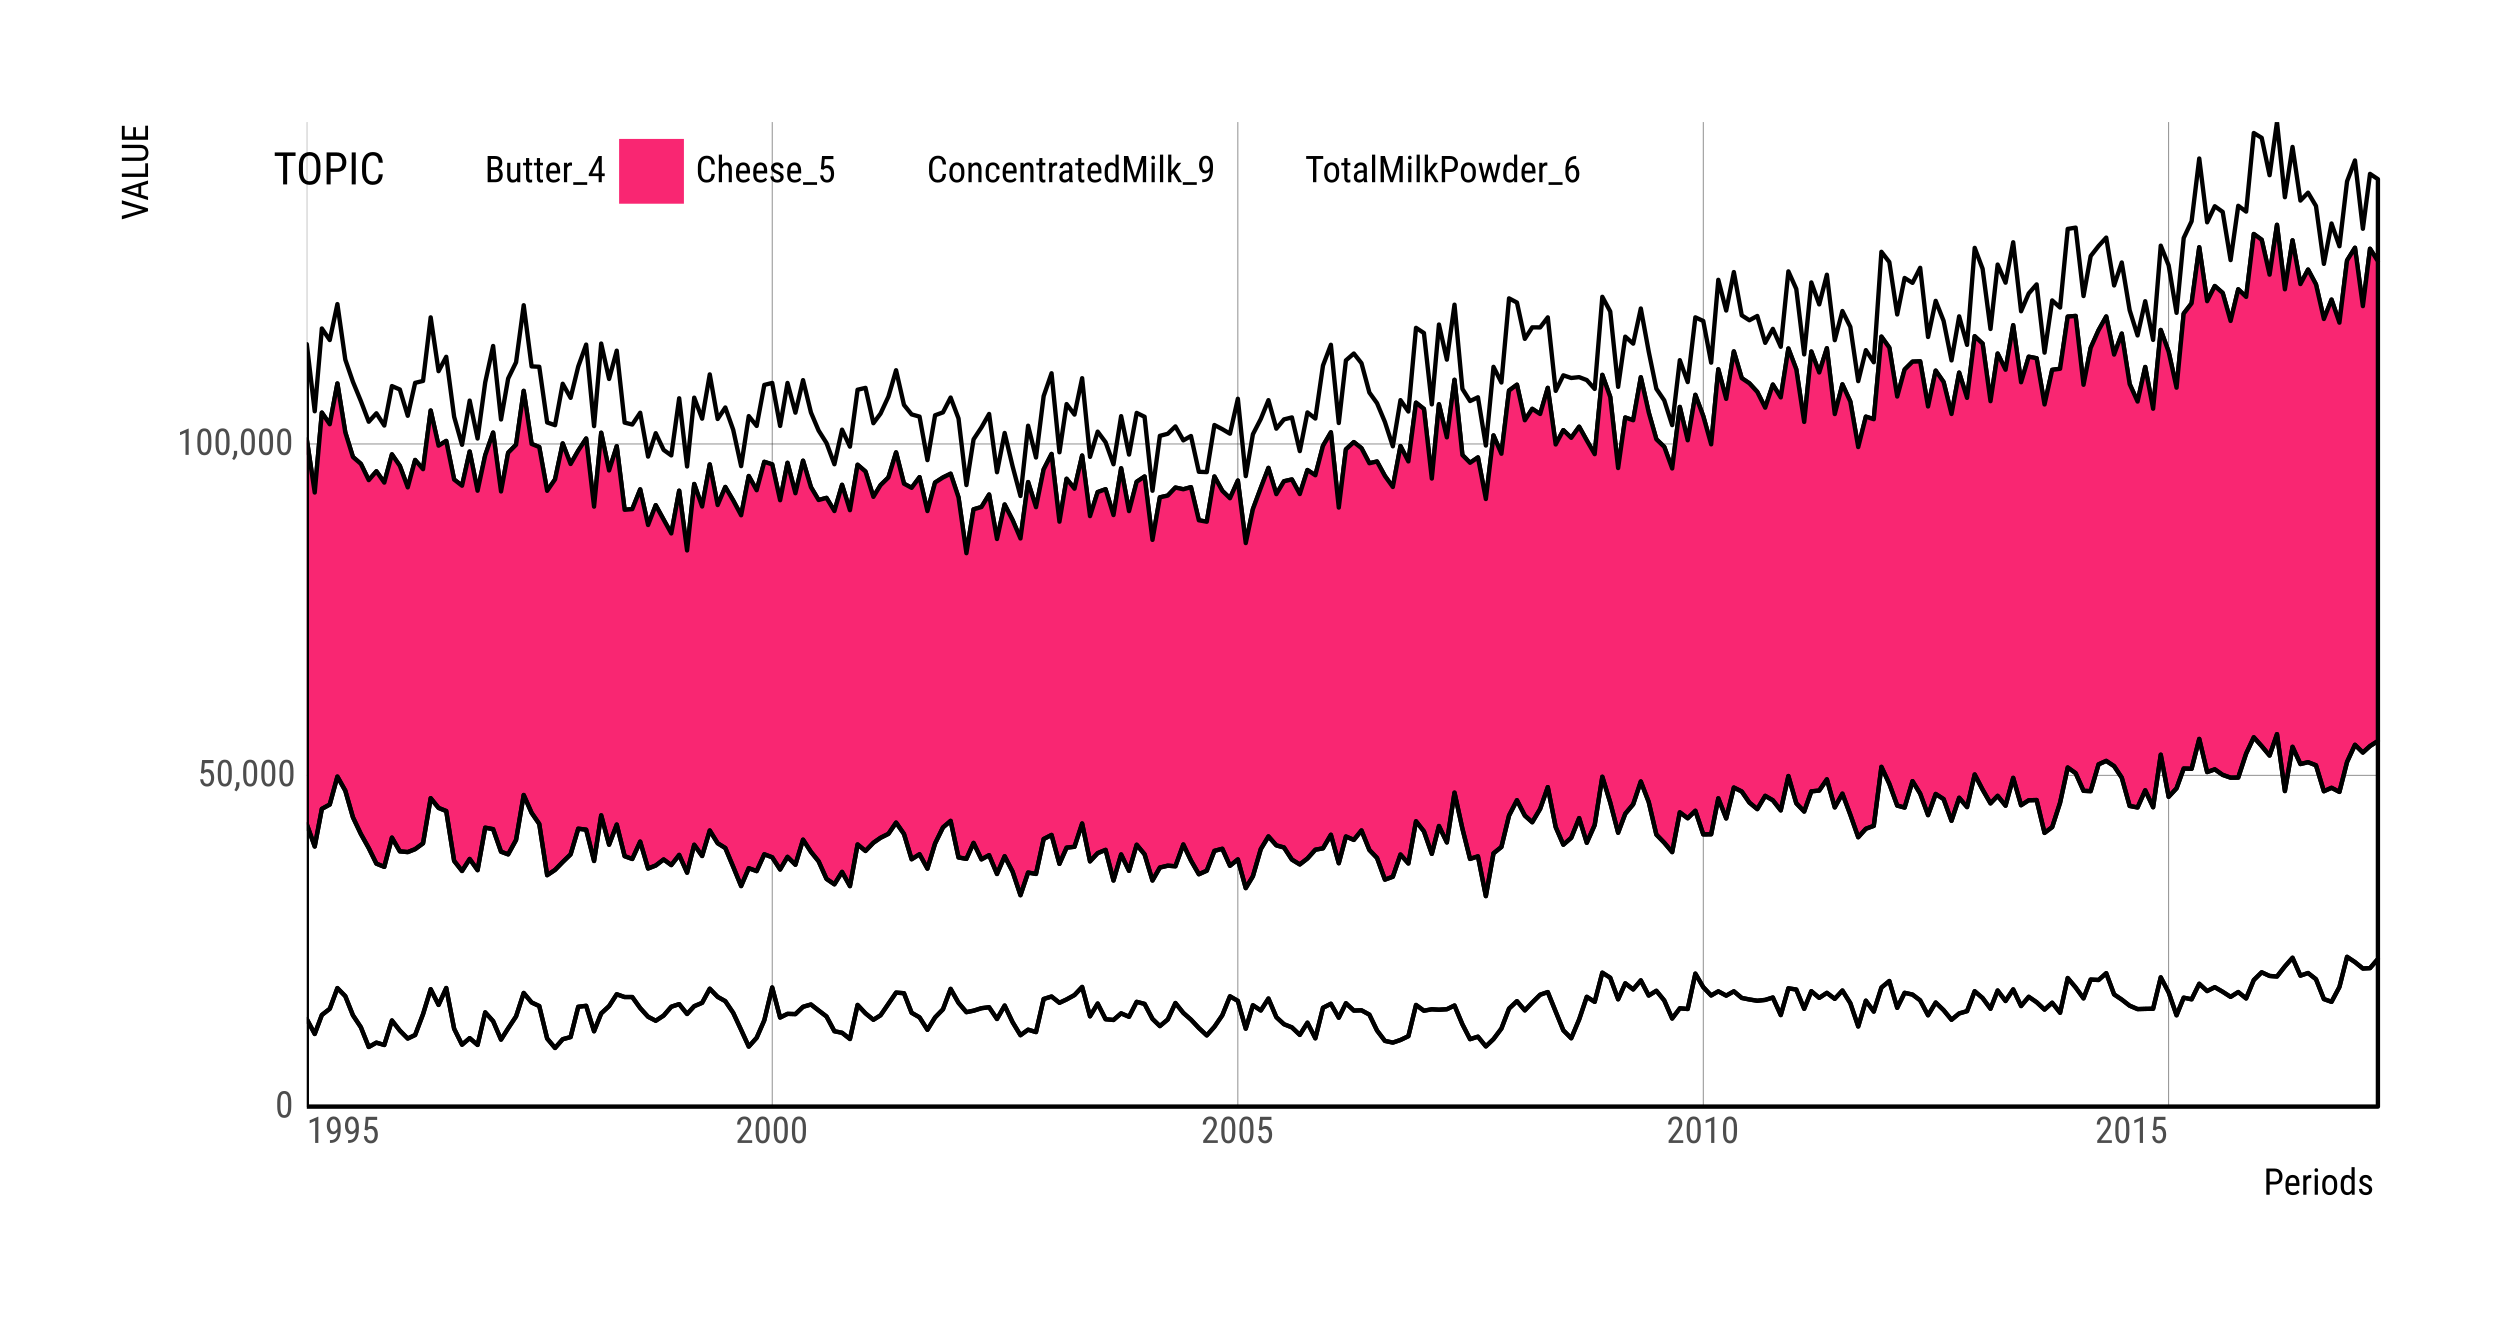 <?xml version="1.0" encoding="UTF-8"?>
<svg xmlns="http://www.w3.org/2000/svg" xmlns:xlink="http://www.w3.org/1999/xlink" width="612pt" height="324pt" viewBox="0 0 612 324" version="1.1">
<defs>
<g>
<symbol overflow="visible" id="glyph0-0">
<path style="stroke:none;" d=""/>
</symbol>
<symbol overflow="visible" id="glyph0-1">
<path style="stroke:none;" d="M 3.938 -2.734 C 3.938 -2.203 3.895 -1.754 3.812 -1.391 C 3.727 -1.035 3.613 -0.75 3.469 -0.531 C 3.32 -0.312 3.141 -0.148 2.922 -0.047 C 2.711 0.047 2.477 0.094 2.219 0.094 C 1.969 0.094 1.734 0.047 1.516 -0.047 C 1.305 -0.148 1.125 -0.312 0.969 -0.531 C 0.82 -0.75 0.707 -1.035 0.625 -1.391 C 0.539 -1.754 0.5 -2.203 0.5 -2.734 L 0.5 -3.703 C 0.5 -4.223 0.539 -4.66 0.625 -5.016 C 0.707 -5.379 0.82 -5.664 0.969 -5.875 C 1.125 -6.094 1.305 -6.25 1.516 -6.344 C 1.723 -6.438 1.957 -6.484 2.219 -6.484 C 2.477 -6.484 2.711 -6.438 2.922 -6.344 C 3.129 -6.25 3.305 -6.094 3.453 -5.875 C 3.609 -5.664 3.727 -5.379 3.812 -5.016 C 3.895 -4.66 3.938 -4.223 3.938 -3.703 Z M 3.156 -3.844 C 3.156 -4.195 3.133 -4.5 3.094 -4.75 C 3.051 -5.008 2.988 -5.219 2.906 -5.375 C 2.832 -5.531 2.734 -5.641 2.609 -5.703 C 2.492 -5.773 2.363 -5.812 2.219 -5.812 C 2.062 -5.812 1.926 -5.773 1.812 -5.703 C 1.695 -5.641 1.598 -5.531 1.516 -5.375 C 1.441 -5.219 1.383 -5.008 1.344 -4.75 C 1.301 -4.5 1.281 -4.195 1.281 -3.844 L 1.281 -2.609 C 1.281 -2.242 1.301 -1.93 1.344 -1.672 C 1.383 -1.422 1.441 -1.211 1.516 -1.047 C 1.598 -0.879 1.695 -0.758 1.812 -0.688 C 1.938 -0.613 2.07 -0.578 2.219 -0.578 C 2.375 -0.578 2.508 -0.613 2.625 -0.688 C 2.738 -0.758 2.832 -0.879 2.906 -1.047 C 2.988 -1.211 3.051 -1.422 3.094 -1.672 C 3.133 -1.93 3.156 -2.242 3.156 -2.609 Z M 3.156 -3.844 "/>
</symbol>
<symbol overflow="visible" id="glyph0-2">
<path style="stroke:none;" d="M 0.828 -3.203 L 1.109 -6.406 L 3.891 -6.406 L 3.891 -5.641 L 1.766 -5.641 L 1.609 -3.906 C 1.711 -3.969 1.832 -4.023 1.969 -4.078 C 2.113 -4.141 2.281 -4.172 2.469 -4.172 C 2.719 -4.172 2.941 -4.117 3.141 -4.016 C 3.336 -3.922 3.504 -3.781 3.641 -3.594 C 3.773 -3.406 3.879 -3.18 3.953 -2.922 C 4.023 -2.66 4.062 -2.367 4.062 -2.047 C 4.062 -1.734 4.023 -1.445 3.953 -1.188 C 3.879 -0.926 3.77 -0.703 3.625 -0.516 C 3.488 -0.328 3.312 -0.176 3.094 -0.062 C 2.875 0.039 2.617 0.094 2.328 0.094 C 2.109 0.094 1.898 0.055 1.703 -0.016 C 1.516 -0.086 1.344 -0.195 1.188 -0.344 C 1.039 -0.488 0.914 -0.672 0.812 -0.891 C 0.719 -1.117 0.66 -1.383 0.641 -1.688 L 1.359 -1.688 C 1.41 -1.32 1.516 -1.047 1.672 -0.859 C 1.836 -0.672 2.055 -0.578 2.328 -0.578 C 2.473 -0.578 2.602 -0.609 2.719 -0.672 C 2.844 -0.742 2.945 -0.844 3.031 -0.969 C 3.113 -1.094 3.176 -1.242 3.219 -1.422 C 3.27 -1.609 3.297 -1.812 3.297 -2.031 C 3.297 -2.227 3.27 -2.41 3.219 -2.578 C 3.176 -2.754 3.113 -2.906 3.031 -3.031 C 2.945 -3.164 2.836 -3.27 2.703 -3.344 C 2.578 -3.414 2.438 -3.453 2.281 -3.453 C 2.164 -3.453 2.066 -3.441 1.984 -3.422 C 1.91 -3.398 1.844 -3.367 1.781 -3.328 C 1.727 -3.297 1.672 -3.254 1.609 -3.203 C 1.555 -3.16 1.504 -3.109 1.453 -3.047 Z M 0.828 -3.203 "/>
</symbol>
<symbol overflow="visible" id="glyph0-3">
<path style="stroke:none;" d="M 1.359 -0.312 C 1.359 -0.176 1.336 -0.039 1.297 0.094 C 1.266 0.238 1.219 0.379 1.156 0.516 C 1.094 0.66 1.016 0.797 0.922 0.922 C 0.828 1.055 0.719 1.176 0.594 1.281 L 0.125 0.953 C 0.258 0.766 0.363 0.566 0.438 0.359 C 0.52 0.16 0.562 -0.055 0.562 -0.297 L 0.562 -0.969 L 1.359 -0.969 Z M 1.359 -0.312 "/>
</symbol>
<symbol overflow="visible" id="glyph0-4">
<path style="stroke:none;" d="M 2.828 0 L 2.047 0 L 2.047 -5.422 L 0.703 -4.812 L 0.703 -5.562 L 2.703 -6.422 L 2.828 -6.422 Z M 2.828 0 "/>
</symbol>
<symbol overflow="visible" id="glyph0-5">
<path style="stroke:none;" d="M 1.281 -0.688 C 1.633 -0.688 1.926 -0.738 2.156 -0.844 C 2.383 -0.957 2.566 -1.109 2.703 -1.297 C 2.836 -1.492 2.93 -1.711 2.984 -1.953 C 3.035 -2.203 3.066 -2.461 3.078 -2.734 C 2.93 -2.555 2.766 -2.41 2.578 -2.297 C 2.398 -2.191 2.203 -2.141 1.984 -2.141 C 1.711 -2.141 1.477 -2.203 1.281 -2.328 C 1.094 -2.453 0.938 -2.613 0.812 -2.812 C 0.688 -3.008 0.594 -3.234 0.531 -3.484 C 0.477 -3.742 0.453 -4.004 0.453 -4.266 C 0.453 -4.578 0.488 -4.863 0.562 -5.125 C 0.633 -5.395 0.738 -5.629 0.875 -5.828 C 1.008 -6.035 1.18 -6.195 1.391 -6.312 C 1.609 -6.426 1.859 -6.484 2.141 -6.484 C 2.453 -6.484 2.719 -6.41 2.938 -6.266 C 3.156 -6.117 3.332 -5.922 3.469 -5.672 C 3.602 -5.43 3.703 -5.156 3.766 -4.844 C 3.828 -4.539 3.859 -4.223 3.859 -3.891 L 3.859 -3.609 C 3.859 -3.328 3.848 -3.039 3.828 -2.75 C 3.805 -2.469 3.766 -2.191 3.703 -1.922 C 3.641 -1.66 3.551 -1.41 3.438 -1.172 C 3.32 -0.941 3.172 -0.738 2.984 -0.562 C 2.797 -0.383 2.562 -0.242 2.281 -0.141 C 2 -0.047 1.664 0 1.281 0 L 1.219 0 L 1.219 -0.688 Z M 2.109 -2.812 C 2.211 -2.812 2.312 -2.832 2.406 -2.875 C 2.5 -2.914 2.586 -2.973 2.672 -3.047 C 2.754 -3.129 2.832 -3.223 2.906 -3.328 C 2.977 -3.43 3.035 -3.547 3.078 -3.672 L 3.078 -4.016 C 3.078 -4.297 3.051 -4.547 3 -4.766 C 2.945 -4.992 2.875 -5.188 2.781 -5.344 C 2.695 -5.5 2.598 -5.613 2.484 -5.688 C 2.367 -5.77 2.254 -5.812 2.141 -5.812 C 1.992 -5.812 1.863 -5.77 1.75 -5.688 C 1.633 -5.613 1.535 -5.508 1.453 -5.375 C 1.379 -5.25 1.32 -5.094 1.281 -4.906 C 1.238 -4.727 1.219 -4.531 1.219 -4.312 C 1.219 -4.125 1.234 -3.938 1.266 -3.75 C 1.305 -3.57 1.363 -3.41 1.438 -3.266 C 1.508 -3.129 1.598 -3.02 1.703 -2.938 C 1.816 -2.852 1.953 -2.812 2.109 -2.812 Z M 2.109 -2.812 "/>
</symbol>
<symbol overflow="visible" id="glyph0-6">
<path style="stroke:none;" d="M 4.094 0 L 0.516 0 L 0.516 -0.578 L 2.266 -2.906 C 2.43 -3.125 2.566 -3.316 2.672 -3.484 C 2.773 -3.648 2.852 -3.801 2.906 -3.938 C 2.969 -4.07 3.008 -4.195 3.031 -4.312 C 3.062 -4.426 3.078 -4.547 3.078 -4.672 C 3.078 -4.828 3.055 -4.973 3.016 -5.109 C 2.973 -5.254 2.914 -5.379 2.844 -5.484 C 2.77 -5.586 2.68 -5.664 2.578 -5.719 C 2.473 -5.781 2.348 -5.812 2.203 -5.812 C 2.023 -5.812 1.875 -5.781 1.75 -5.719 C 1.625 -5.656 1.52 -5.566 1.438 -5.453 C 1.352 -5.336 1.289 -5.195 1.25 -5.031 C 1.207 -4.875 1.188 -4.703 1.188 -4.516 L 0.406 -4.516 C 0.406 -4.785 0.441 -5.039 0.516 -5.281 C 0.598 -5.52 0.711 -5.727 0.859 -5.906 C 1.016 -6.082 1.203 -6.223 1.422 -6.328 C 1.648 -6.43 1.91 -6.484 2.203 -6.484 C 2.461 -6.484 2.691 -6.441 2.891 -6.359 C 3.098 -6.273 3.27 -6.156 3.406 -6 C 3.551 -5.852 3.66 -5.676 3.734 -5.469 C 3.816 -5.258 3.859 -5.023 3.859 -4.766 C 3.859 -4.578 3.832 -4.391 3.781 -4.203 C 3.727 -4.016 3.656 -3.828 3.562 -3.641 C 3.469 -3.453 3.359 -3.266 3.234 -3.078 C 3.117 -2.891 2.992 -2.707 2.859 -2.531 L 1.438 -0.656 L 4.094 -0.656 Z M 4.094 0 "/>
</symbol>
<symbol overflow="visible" id="glyph0-7">
<path style="stroke:none;" d="M 0.688 0 L 0.688 -6.406 L 2.516 -6.406 C 2.785 -6.406 3.031 -6.367 3.25 -6.297 C 3.469 -6.234 3.648 -6.129 3.797 -5.984 C 3.953 -5.848 4.066 -5.672 4.141 -5.453 C 4.223 -5.242 4.266 -4.988 4.266 -4.688 C 4.266 -4.395 4.191 -4.133 4.047 -3.906 C 3.898 -3.676 3.695 -3.5 3.438 -3.375 C 3.594 -3.32 3.727 -3.25 3.844 -3.156 C 3.969 -3.062 4.066 -2.945 4.141 -2.812 C 4.223 -2.676 4.285 -2.523 4.328 -2.359 C 4.367 -2.203 4.391 -2.031 4.391 -1.844 C 4.391 -1.539 4.348 -1.273 4.266 -1.047 C 4.18 -0.816 4.062 -0.625 3.906 -0.469 C 3.75 -0.312 3.555 -0.191 3.328 -0.109 C 3.109 -0.035 2.863 0 2.594 0 Z M 1.5 -3 L 1.5 -0.688 L 2.594 -0.688 C 2.75 -0.688 2.891 -0.711 3.016 -0.766 C 3.141 -0.828 3.242 -0.906 3.328 -1 C 3.41 -1.094 3.473 -1.211 3.516 -1.359 C 3.566 -1.504 3.594 -1.664 3.594 -1.844 C 3.594 -2.008 3.57 -2.164 3.531 -2.312 C 3.488 -2.457 3.43 -2.578 3.359 -2.672 C 3.285 -2.773 3.188 -2.852 3.062 -2.906 C 2.938 -2.969 2.789 -3 2.625 -3 Z M 1.5 -3.672 L 2.531 -3.672 C 2.664 -3.672 2.789 -3.691 2.906 -3.734 C 3.02 -3.785 3.113 -3.852 3.188 -3.938 C 3.27 -4.031 3.332 -4.141 3.375 -4.266 C 3.426 -4.391 3.453 -4.535 3.453 -4.703 C 3.453 -5.047 3.375 -5.297 3.219 -5.453 C 3.07 -5.617 2.836 -5.703 2.516 -5.703 L 1.5 -5.703 Z M 1.5 -3.672 "/>
</symbol>
<symbol overflow="visible" id="glyph0-8">
<path style="stroke:none;" d="M 3 -0.422 C 2.883 -0.254 2.734 -0.125 2.547 -0.031 C 2.359 0.051 2.133 0.094 1.875 0.094 C 1.676 0.094 1.492 0.062 1.328 0 C 1.172 -0.07 1.035 -0.176 0.922 -0.312 C 0.805 -0.457 0.719 -0.641 0.656 -0.859 C 0.594 -1.086 0.562 -1.363 0.562 -1.688 L 0.562 -4.75 L 1.344 -4.75 L 1.344 -1.672 C 1.344 -1.461 1.359 -1.285 1.391 -1.141 C 1.43 -1.004 1.484 -0.895 1.547 -0.812 C 1.609 -0.727 1.68 -0.672 1.766 -0.641 C 1.848 -0.617 1.93 -0.609 2.016 -0.609 C 2.266 -0.609 2.469 -0.66 2.625 -0.766 C 2.781 -0.879 2.898 -1.035 2.984 -1.234 L 2.984 -4.75 L 3.766 -4.75 L 3.766 0 L 3.031 0 Z M 3 -0.422 "/>
</symbol>
<symbol overflow="visible" id="glyph0-9">
<path style="stroke:none;" d="M 1.594 -5.906 L 1.594 -4.75 L 2.312 -4.75 L 2.312 -4.125 L 1.594 -4.125 L 1.594 -1.172 C 1.594 -1.055 1.602 -0.957 1.625 -0.875 C 1.656 -0.801 1.688 -0.742 1.719 -0.703 C 1.758 -0.66 1.801 -0.633 1.844 -0.625 C 1.895 -0.613 1.953 -0.609 2.016 -0.609 C 2.066 -0.609 2.125 -0.613 2.188 -0.625 C 2.25 -0.633 2.297 -0.645 2.328 -0.656 L 2.312 0 C 2.258 0.02 2.188 0.039 2.094 0.062 C 2.008 0.082 1.898 0.094 1.766 0.094 C 1.641 0.094 1.52 0.066 1.406 0.016 C 1.289 -0.023 1.191 -0.094 1.109 -0.188 C 1.023 -0.289 0.957 -0.422 0.906 -0.578 C 0.852 -0.742 0.828 -0.945 0.828 -1.188 L 0.828 -4.125 L 0.094 -4.125 L 0.094 -4.75 L 0.828 -4.75 L 0.828 -5.906 Z M 1.594 -5.906 "/>
</symbol>
<symbol overflow="visible" id="glyph0-10">
<path style="stroke:none;" d="M 2.281 0.094 C 2 0.094 1.742 0.051 1.516 -0.031 C 1.285 -0.125 1.086 -0.254 0.922 -0.422 C 0.766 -0.598 0.645 -0.816 0.562 -1.078 C 0.477 -1.348 0.438 -1.664 0.438 -2.031 L 0.438 -2.578 C 0.438 -2.992 0.484 -3.344 0.578 -3.625 C 0.68 -3.914 0.812 -4.148 0.969 -4.328 C 1.133 -4.516 1.32 -4.645 1.531 -4.719 C 1.75 -4.801 1.969 -4.844 2.188 -4.844 C 2.488 -4.844 2.742 -4.789 2.953 -4.688 C 3.172 -4.594 3.344 -4.453 3.469 -4.266 C 3.602 -4.078 3.703 -3.844 3.766 -3.562 C 3.828 -3.281 3.859 -2.957 3.859 -2.594 L 3.859 -2.141 L 1.203 -2.141 L 1.203 -2.031 C 1.203 -1.52 1.297 -1.148 1.484 -0.922 C 1.68 -0.691 1.961 -0.578 2.328 -0.578 C 2.453 -0.578 2.566 -0.586 2.672 -0.609 C 2.785 -0.641 2.883 -0.676 2.969 -0.719 C 3.062 -0.77 3.145 -0.828 3.219 -0.891 C 3.289 -0.961 3.359 -1.035 3.422 -1.109 L 3.828 -0.625 C 3.766 -0.531 3.688 -0.441 3.594 -0.359 C 3.5 -0.273 3.391 -0.195 3.266 -0.125 C 3.141 -0.062 2.992 -0.008 2.828 0.031 C 2.672 0.07 2.488 0.094 2.281 0.094 Z M 2.188 -4.172 C 2.051 -4.172 1.926 -4.148 1.812 -4.109 C 1.695 -4.066 1.598 -3.992 1.516 -3.891 C 1.43 -3.785 1.363 -3.645 1.312 -3.469 C 1.258 -3.301 1.227 -3.082 1.219 -2.812 L 3.078 -2.812 L 3.078 -2.922 C 3.078 -3.098 3.062 -3.266 3.031 -3.422 C 3 -3.578 2.945 -3.707 2.875 -3.812 C 2.812 -3.926 2.723 -4.016 2.609 -4.078 C 2.504 -4.141 2.363 -4.172 2.188 -4.172 Z M 2.188 -4.172 "/>
</symbol>
<symbol overflow="visible" id="glyph0-11">
<path style="stroke:none;" d="M 2.547 -4.031 C 2.484 -4.039 2.426 -4.047 2.375 -4.047 C 2.32 -4.055 2.258 -4.062 2.188 -4.062 C 1.977 -4.062 1.805 -4 1.672 -3.875 C 1.535 -3.758 1.43 -3.602 1.359 -3.406 L 1.359 0 L 0.578 0 L 0.578 -4.75 L 1.344 -4.75 L 1.344 -4.266 C 1.445 -4.441 1.566 -4.582 1.703 -4.688 C 1.848 -4.789 2.023 -4.844 2.234 -4.844 C 2.254 -4.844 2.281 -4.836 2.312 -4.828 C 2.344 -4.828 2.375 -4.82 2.406 -4.812 C 2.438 -4.812 2.461 -4.805 2.484 -4.797 C 2.504 -4.797 2.523 -4.789 2.547 -4.781 Z M 2.547 -4.031 "/>
</symbol>
<symbol overflow="visible" id="glyph0-12">
<path style="stroke:none;" d="M 3.531 0.656 L 0.109 0.656 L 0.109 0 L 3.531 0 Z M 3.531 0.656 "/>
</symbol>
<symbol overflow="visible" id="glyph0-13">
<path style="stroke:none;" d="M 3.453 -2.156 L 4.172 -2.156 L 4.172 -1.484 L 3.453 -1.484 L 3.453 0 L 2.688 0 L 2.688 -1.484 L 0.266 -1.484 L 0.266 -1.969 L 2.641 -6.406 L 3.453 -6.406 Z M 1.125 -2.156 L 2.688 -2.156 L 2.688 -5.188 L 2.641 -5.109 Z M 1.125 -2.156 "/>
</symbol>
<symbol overflow="visible" id="glyph0-14">
<path style="stroke:none;" d="M 4.703 -2.031 C 4.68 -1.695 4.625 -1.398 4.531 -1.141 C 4.445 -0.879 4.316 -0.656 4.141 -0.469 C 3.973 -0.289 3.766 -0.148 3.516 -0.047 C 3.266 0.047 2.973 0.094 2.641 0.094 C 2.316 0.094 2.023 0.031 1.766 -0.094 C 1.516 -0.227 1.297 -0.41 1.109 -0.641 C 0.93 -0.879 0.789 -1.16 0.688 -1.484 C 0.594 -1.816 0.547 -2.191 0.547 -2.609 L 0.547 -3.781 C 0.547 -4.195 0.594 -4.57 0.688 -4.906 C 0.789 -5.238 0.93 -5.52 1.109 -5.75 C 1.297 -5.988 1.523 -6.172 1.797 -6.297 C 2.066 -6.422 2.375 -6.484 2.719 -6.484 C 3.031 -6.484 3.301 -6.438 3.531 -6.344 C 3.77 -6.25 3.973 -6.109 4.141 -5.922 C 4.316 -5.742 4.453 -5.52 4.547 -5.25 C 4.641 -4.988 4.691 -4.688 4.703 -4.344 L 3.891 -4.344 C 3.867 -4.594 3.832 -4.805 3.781 -4.984 C 3.738 -5.172 3.672 -5.32 3.578 -5.438 C 3.484 -5.562 3.363 -5.648 3.219 -5.703 C 3.082 -5.766 2.914 -5.797 2.719 -5.797 C 2.477 -5.797 2.273 -5.742 2.109 -5.641 C 1.941 -5.547 1.801 -5.41 1.688 -5.234 C 1.57 -5.066 1.488 -4.859 1.438 -4.609 C 1.383 -4.367 1.359 -4.098 1.359 -3.797 L 1.359 -2.609 C 1.359 -2.328 1.379 -2.062 1.422 -1.812 C 1.473 -1.57 1.547 -1.359 1.641 -1.172 C 1.742 -0.992 1.879 -0.852 2.047 -0.75 C 2.211 -0.645 2.41 -0.594 2.641 -0.594 C 2.859 -0.594 3.039 -0.617 3.188 -0.672 C 3.344 -0.734 3.469 -0.82 3.562 -0.938 C 3.656 -1.051 3.727 -1.195 3.781 -1.375 C 3.832 -1.551 3.867 -1.77 3.891 -2.031 Z M 4.703 -2.031 "/>
</symbol>
<symbol overflow="visible" id="glyph0-15">
<path style="stroke:none;" d="M 1.359 -4.266 C 1.492 -4.453 1.656 -4.594 1.844 -4.688 C 2.039 -4.789 2.254 -4.844 2.484 -4.844 C 2.68 -4.844 2.859 -4.812 3.016 -4.75 C 3.172 -4.688 3.305 -4.582 3.422 -4.438 C 3.535 -4.301 3.617 -4.125 3.672 -3.906 C 3.734 -3.688 3.766 -3.422 3.766 -3.109 L 3.766 0 L 3 0 L 3 -3.125 C 3 -3.5 2.938 -3.766 2.812 -3.922 C 2.688 -4.078 2.5 -4.156 2.25 -4.156 C 2.051 -4.156 1.875 -4.086 1.719 -3.953 C 1.57 -3.828 1.453 -3.66 1.359 -3.453 L 1.359 0 L 0.578 0 L 0.578 -6.75 L 1.359 -6.75 Z M 1.359 -4.266 "/>
</symbol>
<symbol overflow="visible" id="glyph0-16">
<path style="stroke:none;" d="M 2.891 -1.219 C 2.891 -1.301 2.875 -1.379 2.844 -1.453 C 2.812 -1.523 2.758 -1.594 2.688 -1.656 C 2.613 -1.727 2.52 -1.797 2.406 -1.859 C 2.289 -1.922 2.145 -1.988 1.969 -2.062 C 1.75 -2.156 1.551 -2.242 1.375 -2.328 C 1.207 -2.422 1.062 -2.52 0.938 -2.625 C 0.82 -2.738 0.734 -2.863 0.672 -3 C 0.609 -3.133 0.578 -3.301 0.578 -3.5 C 0.578 -3.688 0.613 -3.859 0.688 -4.016 C 0.758 -4.18 0.859 -4.32 0.984 -4.438 C 1.117 -4.562 1.273 -4.66 1.453 -4.734 C 1.641 -4.805 1.848 -4.844 2.078 -4.844 C 2.316 -4.844 2.531 -4.805 2.719 -4.734 C 2.914 -4.66 3.078 -4.555 3.203 -4.422 C 3.336 -4.297 3.441 -4.145 3.516 -3.969 C 3.586 -3.789 3.625 -3.602 3.625 -3.406 L 2.844 -3.406 C 2.844 -3.5 2.828 -3.594 2.797 -3.688 C 2.766 -3.781 2.711 -3.863 2.641 -3.938 C 2.578 -4.008 2.5 -4.066 2.406 -4.109 C 2.312 -4.148 2.203 -4.172 2.078 -4.172 C 1.953 -4.172 1.844 -4.148 1.75 -4.109 C 1.656 -4.078 1.578 -4.031 1.516 -3.969 C 1.461 -3.914 1.422 -3.848 1.391 -3.766 C 1.359 -3.68 1.344 -3.598 1.344 -3.516 C 1.344 -3.43 1.352 -3.359 1.375 -3.297 C 1.406 -3.234 1.453 -3.172 1.516 -3.109 C 1.578 -3.055 1.66 -3 1.766 -2.938 C 1.867 -2.883 2.008 -2.82 2.188 -2.75 C 2.426 -2.656 2.633 -2.562 2.812 -2.469 C 3 -2.375 3.156 -2.27 3.281 -2.156 C 3.406 -2.039 3.5 -1.91 3.562 -1.766 C 3.633 -1.629 3.672 -1.469 3.672 -1.281 C 3.672 -1.07 3.633 -0.879 3.562 -0.703 C 3.488 -0.535 3.379 -0.391 3.234 -0.266 C 3.098 -0.148 2.93 -0.062 2.734 0 C 2.547 0.062 2.332 0.094 2.094 0.094 C 1.832 0.094 1.598 0.051 1.391 -0.031 C 1.18 -0.113 1.004 -0.223 0.859 -0.359 C 0.723 -0.504 0.617 -0.664 0.547 -0.844 C 0.473 -1.031 0.438 -1.223 0.438 -1.422 L 1.219 -1.422 C 1.219 -1.254 1.242 -1.113 1.297 -1 C 1.359 -0.895 1.43 -0.812 1.516 -0.75 C 1.598 -0.688 1.691 -0.641 1.797 -0.609 C 1.898 -0.586 2 -0.578 2.094 -0.578 C 2.352 -0.578 2.551 -0.633 2.688 -0.75 C 2.82 -0.863 2.891 -1.02 2.891 -1.219 Z M 2.891 -1.219 "/>
</symbol>
<symbol overflow="visible" id="glyph0-17">
<path style="stroke:none;" d="M 0.422 -2.594 C 0.422 -2.969 0.469 -3.297 0.562 -3.578 C 0.656 -3.859 0.785 -4.094 0.953 -4.281 C 1.117 -4.469 1.312 -4.609 1.531 -4.703 C 1.758 -4.797 2 -4.844 2.25 -4.844 C 2.508 -4.844 2.75 -4.797 2.969 -4.703 C 3.195 -4.609 3.395 -4.469 3.562 -4.281 C 3.727 -4.094 3.859 -3.859 3.953 -3.578 C 4.047 -3.297 4.094 -2.969 4.094 -2.594 L 4.094 -2.156 C 4.094 -1.781 4.047 -1.453 3.953 -1.172 C 3.859 -0.891 3.727 -0.656 3.562 -0.469 C 3.395 -0.281 3.195 -0.141 2.969 -0.047 C 2.75 0.047 2.516 0.094 2.266 0.094 C 2.004 0.094 1.758 0.047 1.531 -0.047 C 1.312 -0.141 1.117 -0.281 0.953 -0.469 C 0.785 -0.656 0.656 -0.891 0.562 -1.172 C 0.469 -1.453 0.422 -1.781 0.422 -2.156 Z M 1.203 -2.156 C 1.203 -1.883 1.227 -1.648 1.281 -1.453 C 1.332 -1.266 1.406 -1.102 1.5 -0.969 C 1.594 -0.844 1.703 -0.742 1.828 -0.672 C 1.961 -0.609 2.109 -0.578 2.266 -0.578 C 2.961 -0.578 3.312 -1.102 3.312 -2.156 L 3.312 -2.594 C 3.312 -2.852 3.285 -3.082 3.234 -3.281 C 3.18 -3.477 3.109 -3.641 3.016 -3.766 C 2.922 -3.898 2.805 -4 2.672 -4.062 C 2.547 -4.133 2.406 -4.172 2.25 -4.172 C 2.102 -4.172 1.961 -4.133 1.828 -4.062 C 1.703 -4 1.594 -3.898 1.5 -3.766 C 1.406 -3.641 1.332 -3.477 1.281 -3.281 C 1.227 -3.082 1.203 -2.852 1.203 -2.594 Z M 1.203 -2.156 "/>
</symbol>
<symbol overflow="visible" id="glyph0-18">
<path style="stroke:none;" d="M 1.312 -4.75 L 1.344 -4.234 C 1.477 -4.43 1.645 -4.582 1.844 -4.688 C 2.039 -4.789 2.254 -4.844 2.484 -4.844 C 2.68 -4.844 2.859 -4.812 3.016 -4.75 C 3.172 -4.688 3.305 -4.582 3.422 -4.438 C 3.535 -4.301 3.617 -4.125 3.672 -3.906 C 3.734 -3.688 3.766 -3.422 3.766 -3.109 L 3.766 0 L 3 0 L 3 -3.125 C 3 -3.5 2.938 -3.766 2.812 -3.922 C 2.688 -4.078 2.5 -4.156 2.25 -4.156 C 2.051 -4.156 1.875 -4.086 1.719 -3.953 C 1.57 -3.828 1.453 -3.66 1.359 -3.453 L 1.359 0 L 0.578 0 L 0.578 -4.75 Z M 1.312 -4.75 "/>
</symbol>
<symbol overflow="visible" id="glyph0-19">
<path style="stroke:none;" d="M 2.234 -0.578 C 2.348 -0.578 2.457 -0.594 2.562 -0.625 C 2.664 -0.664 2.754 -0.723 2.828 -0.797 C 2.91 -0.867 2.973 -0.961 3.016 -1.078 C 3.066 -1.191 3.098 -1.332 3.109 -1.5 L 3.844 -1.5 C 3.832 -1.258 3.781 -1.039 3.688 -0.844 C 3.602 -0.656 3.488 -0.488 3.344 -0.344 C 3.195 -0.207 3.023 -0.098 2.828 -0.016 C 2.641 0.055 2.441 0.094 2.234 0.094 C 1.922 0.094 1.648 0.039 1.422 -0.062 C 1.203 -0.164 1.016 -0.312 0.859 -0.5 C 0.711 -0.688 0.602 -0.914 0.531 -1.188 C 0.457 -1.457 0.422 -1.766 0.422 -2.109 L 0.422 -2.641 C 0.422 -2.992 0.457 -3.305 0.531 -3.578 C 0.602 -3.848 0.711 -4.078 0.859 -4.266 C 1.016 -4.453 1.203 -4.594 1.422 -4.688 C 1.648 -4.789 1.922 -4.844 2.234 -4.844 C 2.473 -4.844 2.688 -4.801 2.875 -4.719 C 3.07 -4.645 3.238 -4.535 3.375 -4.391 C 3.52 -4.242 3.629 -4.062 3.703 -3.844 C 3.785 -3.633 3.832 -3.395 3.844 -3.125 L 3.109 -3.125 C 3.086 -3.469 3 -3.727 2.844 -3.906 C 2.695 -4.082 2.492 -4.172 2.234 -4.172 C 2.023 -4.172 1.852 -4.133 1.719 -4.062 C 1.594 -3.988 1.488 -3.883 1.406 -3.75 C 1.332 -3.625 1.281 -3.469 1.25 -3.281 C 1.219 -3.094 1.203 -2.879 1.203 -2.641 L 1.203 -2.109 C 1.203 -1.879 1.211 -1.664 1.234 -1.469 C 1.266 -1.281 1.316 -1.117 1.391 -0.984 C 1.473 -0.859 1.582 -0.758 1.719 -0.688 C 1.852 -0.613 2.023 -0.578 2.234 -0.578 Z M 2.234 -0.578 "/>
</symbol>
<symbol overflow="visible" id="glyph0-20">
<path style="stroke:none;" d="M 3.031 0 C 3 -0.062 2.973 -0.133 2.953 -0.219 C 2.941 -0.312 2.93 -0.41 2.922 -0.516 C 2.867 -0.43 2.805 -0.352 2.734 -0.281 C 2.66 -0.207 2.578 -0.145 2.484 -0.094 C 2.398 -0.039 2.305 0 2.203 0.031 C 2.098 0.07 1.988 0.094 1.875 0.094 C 1.664 0.094 1.477 0.062 1.312 0 C 1.145 -0.062 1 -0.148 0.875 -0.266 C 0.75 -0.379 0.656 -0.52 0.594 -0.688 C 0.531 -0.863 0.5 -1.066 0.5 -1.297 C 0.5 -1.523 0.535 -1.734 0.609 -1.922 C 0.691 -2.117 0.812 -2.285 0.969 -2.422 C 1.125 -2.566 1.316 -2.68 1.547 -2.766 C 1.785 -2.848 2.062 -2.891 2.375 -2.891 L 2.906 -2.891 L 2.906 -3.391 C 2.906 -3.672 2.844 -3.867 2.719 -3.984 C 2.594 -4.109 2.406 -4.172 2.156 -4.172 C 2.02 -4.172 1.906 -4.148 1.812 -4.109 C 1.719 -4.078 1.633 -4.023 1.562 -3.953 C 1.5 -3.891 1.445 -3.812 1.406 -3.719 C 1.375 -3.633 1.359 -3.539 1.359 -3.438 L 0.578 -3.438 C 0.578 -3.602 0.613 -3.77 0.688 -3.938 C 0.758 -4.113 0.863 -4.266 1 -4.391 C 1.145 -4.523 1.316 -4.633 1.516 -4.719 C 1.711 -4.801 1.938 -4.844 2.188 -4.844 C 2.406 -4.844 2.602 -4.816 2.781 -4.766 C 2.969 -4.711 3.129 -4.625 3.266 -4.5 C 3.398 -4.383 3.504 -4.234 3.578 -4.047 C 3.648 -3.867 3.688 -3.645 3.688 -3.375 L 3.688 -1.031 C 3.688 -0.957 3.688 -0.875 3.688 -0.781 C 3.695 -0.695 3.707 -0.613 3.719 -0.531 C 3.738 -0.445 3.754 -0.363 3.766 -0.281 C 3.785 -0.207 3.812 -0.141 3.844 -0.078 L 3.844 0 Z M 1.984 -0.625 C 2.098 -0.625 2.203 -0.641 2.297 -0.672 C 2.391 -0.703 2.477 -0.742 2.562 -0.797 C 2.645 -0.848 2.711 -0.906 2.766 -0.969 C 2.828 -1.031 2.875 -1.098 2.906 -1.172 L 2.906 -2.312 L 2.5 -2.312 C 2.312 -2.312 2.141 -2.289 1.984 -2.25 C 1.836 -2.207 1.711 -2.145 1.609 -2.062 C 1.504 -1.988 1.422 -1.895 1.359 -1.781 C 1.305 -1.664 1.281 -1.535 1.281 -1.391 C 1.281 -1.242 1.289 -1.117 1.312 -1.016 C 1.344 -0.922 1.391 -0.844 1.453 -0.781 C 1.516 -0.727 1.586 -0.688 1.672 -0.656 C 1.766 -0.633 1.867 -0.625 1.984 -0.625 Z M 1.984 -0.625 "/>
</symbol>
<symbol overflow="visible" id="glyph0-21">
<path style="stroke:none;" d="M 0.422 -2.594 C 0.422 -2.977 0.457 -3.312 0.531 -3.594 C 0.602 -3.883 0.707 -4.117 0.844 -4.297 C 0.988 -4.484 1.16 -4.617 1.359 -4.703 C 1.555 -4.797 1.773 -4.844 2.016 -4.844 C 2.242 -4.844 2.445 -4.797 2.625 -4.703 C 2.801 -4.609 2.953 -4.473 3.078 -4.297 L 3.078 -6.75 L 3.844 -6.75 L 3.844 0 L 3.141 0 L 3.094 -0.516 C 2.969 -0.316 2.816 -0.164 2.641 -0.062 C 2.461 0.039 2.25 0.094 2 0.094 C 1.77 0.094 1.555 0.047 1.359 -0.047 C 1.16 -0.141 0.992 -0.281 0.859 -0.469 C 0.723 -0.656 0.613 -0.883 0.531 -1.156 C 0.457 -1.438 0.422 -1.77 0.422 -2.156 Z M 1.203 -2.156 C 1.203 -1.613 1.281 -1.219 1.438 -0.969 C 1.594 -0.719 1.848 -0.594 2.203 -0.594 C 2.422 -0.594 2.598 -0.645 2.734 -0.75 C 2.867 -0.863 2.984 -1.008 3.078 -1.188 L 3.078 -3.578 C 2.984 -3.742 2.863 -3.879 2.719 -3.984 C 2.582 -4.098 2.41 -4.156 2.203 -4.156 C 1.848 -4.156 1.594 -4.023 1.438 -3.766 C 1.281 -3.516 1.203 -3.125 1.203 -2.594 Z M 1.203 -2.156 "/>
</symbol>
<symbol overflow="visible" id="glyph0-22">
<path style="stroke:none;" d="M 1.734 -6.406 L 3.391 -1.172 L 5.062 -6.406 L 6.109 -6.406 L 6.109 0 L 5.297 0 L 5.297 -2.484 L 5.375 -4.984 L 3.703 0 L 3.078 0 L 1.422 -4.969 L 1.5 -2.484 L 1.5 0 L 0.688 0 L 0.688 -6.406 Z M 1.734 -6.406 "/>
</symbol>
<symbol overflow="visible" id="glyph0-23">
<path style="stroke:none;" d="M 1.422 0 L 0.641 0 L 0.641 -4.75 L 1.422 -4.75 Z M 0.594 -6.016 C 0.594 -6.148 0.629 -6.258 0.703 -6.344 C 0.773 -6.438 0.883 -6.484 1.031 -6.484 C 1.176 -6.484 1.285 -6.438 1.359 -6.344 C 1.441 -6.25 1.484 -6.141 1.484 -6.016 C 1.484 -5.879 1.445 -5.77 1.375 -5.688 C 1.301 -5.602 1.188 -5.562 1.031 -5.562 C 0.883 -5.562 0.773 -5.602 0.703 -5.688 C 0.629 -5.77 0.594 -5.879 0.594 -6.016 Z M 0.594 -6.016 "/>
</symbol>
<symbol overflow="visible" id="glyph0-24">
<path style="stroke:none;" d="M 1.422 0 L 0.641 0 L 0.641 -6.75 L 1.422 -6.75 Z M 1.422 0 "/>
</symbol>
<symbol overflow="visible" id="glyph0-25">
<path style="stroke:none;" d="M 1.781 -2.172 L 1.359 -1.703 L 1.359 0 L 0.578 0 L 0.578 -6.75 L 1.359 -6.75 L 1.359 -2.719 L 1.703 -3.188 L 2.844 -4.75 L 3.781 -4.75 L 2.266 -2.766 L 3.969 0 L 3.062 0 Z M 1.781 -2.172 "/>
</symbol>
<symbol overflow="visible" id="glyph0-26">
<path style="stroke:none;" d="M 4.438 -5.703 L 2.75 -5.703 L 2.75 0 L 1.938 0 L 1.938 -5.703 L 0.266 -5.703 L 0.266 -6.406 L 4.438 -6.406 Z M 4.438 -5.703 "/>
</symbol>
<symbol overflow="visible" id="glyph0-27">
<path style="stroke:none;" d="M 1.5 -2.5 L 1.5 0 L 0.688 0 L 0.688 -6.406 L 2.734 -6.406 C 3.035 -6.406 3.305 -6.352 3.547 -6.25 C 3.785 -6.156 3.984 -6.02 4.141 -5.844 C 4.305 -5.664 4.43 -5.457 4.516 -5.219 C 4.598 -4.988 4.641 -4.727 4.641 -4.438 C 4.641 -4.133 4.598 -3.859 4.516 -3.609 C 4.43 -3.367 4.305 -3.164 4.141 -3 C 3.984 -2.844 3.785 -2.719 3.547 -2.625 C 3.305 -2.539 3.035 -2.5 2.734 -2.5 Z M 1.5 -3.188 L 2.734 -3.188 C 2.93 -3.188 3.098 -3.219 3.234 -3.281 C 3.367 -3.344 3.477 -3.426 3.562 -3.531 C 3.656 -3.645 3.723 -3.773 3.766 -3.922 C 3.816 -4.078 3.844 -4.25 3.844 -4.438 C 3.844 -4.602 3.816 -4.758 3.766 -4.906 C 3.723 -5.062 3.656 -5.195 3.562 -5.312 C 3.477 -5.438 3.367 -5.531 3.234 -5.594 C 3.098 -5.664 2.93 -5.703 2.734 -5.703 L 1.5 -5.703 Z M 1.5 -3.188 "/>
</symbol>
<symbol overflow="visible" id="glyph0-28">
<path style="stroke:none;" d="M 4.125 -1.359 L 4.844 -4.75 L 5.609 -4.75 L 4.453 0 L 3.828 0 L 2.906 -3.406 L 2 0 L 1.375 0 L 0.219 -4.75 L 0.984 -4.75 L 1.719 -1.453 L 2.609 -4.75 L 3.219 -4.75 Z M 4.125 -1.359 "/>
</symbol>
<symbol overflow="visible" id="glyph0-29">
<path style="stroke:none;" d="M 3.219 -6.406 L 3.219 -5.719 L 3.156 -5.719 C 2.82 -5.719 2.547 -5.66 2.328 -5.547 C 2.109 -5.43 1.93 -5.273 1.797 -5.078 C 1.66 -4.891 1.555 -4.672 1.484 -4.422 C 1.422 -4.18 1.379 -3.926 1.359 -3.656 C 1.516 -3.844 1.68 -3.977 1.859 -4.062 C 2.047 -4.156 2.242 -4.203 2.453 -4.203 C 2.723 -4.203 2.957 -4.141 3.156 -4.016 C 3.352 -3.891 3.508 -3.727 3.625 -3.531 C 3.75 -3.332 3.844 -3.109 3.906 -2.859 C 3.969 -2.609 4 -2.352 4 -2.094 C 4 -1.781 3.961 -1.488 3.891 -1.219 C 3.816 -0.957 3.707 -0.727 3.562 -0.531 C 3.426 -0.344 3.25 -0.191 3.031 -0.078 C 2.82 0.035 2.578 0.094 2.297 0.094 C 2.004 0.094 1.75 0.02 1.531 -0.125 C 1.312 -0.27 1.129 -0.457 0.984 -0.688 C 0.848 -0.926 0.742 -1.191 0.672 -1.484 C 0.609 -1.773 0.578 -2.066 0.578 -2.359 L 0.578 -2.75 C 0.578 -3.039 0.586 -3.336 0.609 -3.641 C 0.641 -3.941 0.688 -4.227 0.75 -4.5 C 0.82 -4.77 0.914 -5.02 1.031 -5.25 C 1.156 -5.477 1.312 -5.676 1.5 -5.844 C 1.695 -6.02 1.93 -6.156 2.203 -6.25 C 2.473 -6.352 2.789 -6.406 3.156 -6.406 Z M 2.328 -3.516 C 2.211 -3.516 2.102 -3.492 2 -3.453 C 1.906 -3.41 1.816 -3.348 1.734 -3.266 C 1.648 -3.191 1.57 -3.102 1.5 -3 C 1.438 -2.895 1.391 -2.781 1.359 -2.656 L 1.359 -2.344 C 1.359 -2.051 1.383 -1.797 1.438 -1.578 C 1.488 -1.359 1.555 -1.176 1.641 -1.031 C 1.734 -0.883 1.836 -0.77 1.953 -0.688 C 2.066 -0.613 2.18 -0.578 2.297 -0.578 C 2.453 -0.578 2.586 -0.613 2.703 -0.688 C 2.816 -0.758 2.91 -0.859 2.984 -0.984 C 3.066 -1.117 3.129 -1.273 3.172 -1.453 C 3.211 -1.641 3.234 -1.836 3.234 -2.047 C 3.234 -2.234 3.211 -2.414 3.172 -2.594 C 3.141 -2.77 3.082 -2.926 3 -3.062 C 2.926 -3.207 2.832 -3.316 2.719 -3.391 C 2.602 -3.473 2.473 -3.516 2.328 -3.516 Z M 2.328 -3.516 "/>
</symbol>
<symbol overflow="visible" id="glyph1-0">
<path style="stroke:none;" d=""/>
</symbol>
<symbol overflow="visible" id="glyph1-1">
<path style="stroke:none;" d="M 1.5 -2.5 L 1.5 0 L 0.688 0 L 0.688 -6.406 L 2.734 -6.406 C 3.035 -6.406 3.305 -6.352 3.547 -6.25 C 3.785 -6.156 3.984 -6.02 4.141 -5.844 C 4.305 -5.664 4.43 -5.457 4.516 -5.219 C 4.598 -4.988 4.641 -4.727 4.641 -4.438 C 4.641 -4.133 4.598 -3.859 4.516 -3.609 C 4.43 -3.367 4.305 -3.164 4.141 -3 C 3.984 -2.844 3.785 -2.719 3.547 -2.625 C 3.305 -2.539 3.035 -2.5 2.734 -2.5 Z M 1.5 -3.188 L 2.734 -3.188 C 2.93 -3.188 3.098 -3.219 3.234 -3.281 C 3.367 -3.344 3.477 -3.426 3.562 -3.531 C 3.656 -3.645 3.723 -3.773 3.766 -3.922 C 3.816 -4.078 3.844 -4.25 3.844 -4.438 C 3.844 -4.602 3.816 -4.758 3.766 -4.906 C 3.723 -5.062 3.656 -5.195 3.562 -5.312 C 3.477 -5.438 3.367 -5.531 3.234 -5.594 C 3.098 -5.664 2.93 -5.703 2.734 -5.703 L 1.5 -5.703 Z M 1.5 -3.188 "/>
</symbol>
<symbol overflow="visible" id="glyph1-2">
<path style="stroke:none;" d="M 2.281 0.094 C 2 0.094 1.742 0.051 1.516 -0.031 C 1.285 -0.125 1.086 -0.254 0.922 -0.422 C 0.766 -0.598 0.645 -0.816 0.562 -1.078 C 0.477 -1.348 0.438 -1.664 0.438 -2.031 L 0.438 -2.578 C 0.438 -2.992 0.484 -3.344 0.578 -3.625 C 0.68 -3.914 0.812 -4.148 0.969 -4.328 C 1.133 -4.516 1.32 -4.645 1.531 -4.719 C 1.75 -4.801 1.969 -4.844 2.188 -4.844 C 2.488 -4.844 2.742 -4.789 2.953 -4.688 C 3.172 -4.594 3.344 -4.453 3.469 -4.266 C 3.602 -4.078 3.703 -3.844 3.766 -3.562 C 3.828 -3.281 3.859 -2.957 3.859 -2.594 L 3.859 -2.141 L 1.203 -2.141 L 1.203 -2.031 C 1.203 -1.52 1.297 -1.148 1.484 -0.922 C 1.68 -0.691 1.961 -0.578 2.328 -0.578 C 2.453 -0.578 2.566 -0.586 2.672 -0.609 C 2.785 -0.641 2.883 -0.676 2.969 -0.719 C 3.062 -0.77 3.145 -0.828 3.219 -0.891 C 3.289 -0.961 3.359 -1.035 3.422 -1.109 L 3.828 -0.625 C 3.766 -0.531 3.688 -0.441 3.594 -0.359 C 3.5 -0.273 3.391 -0.195 3.266 -0.125 C 3.141 -0.062 2.992 -0.008 2.828 0.031 C 2.672 0.07 2.488 0.094 2.281 0.094 Z M 2.188 -4.172 C 2.051 -4.172 1.926 -4.148 1.812 -4.109 C 1.695 -4.066 1.598 -3.992 1.516 -3.891 C 1.43 -3.785 1.363 -3.645 1.312 -3.469 C 1.258 -3.301 1.227 -3.082 1.219 -2.812 L 3.078 -2.812 L 3.078 -2.922 C 3.078 -3.098 3.062 -3.266 3.031 -3.422 C 3 -3.578 2.945 -3.707 2.875 -3.812 C 2.812 -3.926 2.723 -4.016 2.609 -4.078 C 2.504 -4.141 2.363 -4.172 2.188 -4.172 Z M 2.188 -4.172 "/>
</symbol>
<symbol overflow="visible" id="glyph1-3">
<path style="stroke:none;" d="M 2.547 -4.031 C 2.484 -4.039 2.426 -4.047 2.375 -4.047 C 2.32 -4.055 2.258 -4.062 2.188 -4.062 C 1.977 -4.062 1.805 -4 1.672 -3.875 C 1.535 -3.758 1.43 -3.602 1.359 -3.406 L 1.359 0 L 0.578 0 L 0.578 -4.75 L 1.344 -4.75 L 1.344 -4.266 C 1.445 -4.441 1.566 -4.582 1.703 -4.688 C 1.848 -4.789 2.023 -4.844 2.234 -4.844 C 2.254 -4.844 2.281 -4.836 2.312 -4.828 C 2.344 -4.828 2.375 -4.82 2.406 -4.812 C 2.438 -4.812 2.461 -4.805 2.484 -4.797 C 2.504 -4.797 2.523 -4.789 2.547 -4.781 Z M 2.547 -4.031 "/>
</symbol>
<symbol overflow="visible" id="glyph1-4">
<path style="stroke:none;" d="M 1.422 0 L 0.641 0 L 0.641 -4.75 L 1.422 -4.75 Z M 0.594 -6.016 C 0.594 -6.148 0.629 -6.258 0.703 -6.344 C 0.773 -6.438 0.883 -6.484 1.031 -6.484 C 1.176 -6.484 1.285 -6.438 1.359 -6.344 C 1.441 -6.25 1.484 -6.141 1.484 -6.016 C 1.484 -5.879 1.445 -5.77 1.375 -5.688 C 1.301 -5.602 1.188 -5.562 1.031 -5.562 C 0.883 -5.562 0.773 -5.602 0.703 -5.688 C 0.629 -5.77 0.594 -5.879 0.594 -6.016 Z M 0.594 -6.016 "/>
</symbol>
<symbol overflow="visible" id="glyph1-5">
<path style="stroke:none;" d="M 0.422 -2.594 C 0.422 -2.969 0.469 -3.297 0.562 -3.578 C 0.656 -3.859 0.785 -4.094 0.953 -4.281 C 1.117 -4.469 1.312 -4.609 1.531 -4.703 C 1.758 -4.797 2 -4.844 2.25 -4.844 C 2.508 -4.844 2.75 -4.797 2.969 -4.703 C 3.195 -4.609 3.395 -4.469 3.562 -4.281 C 3.727 -4.094 3.859 -3.859 3.953 -3.578 C 4.047 -3.297 4.094 -2.969 4.094 -2.594 L 4.094 -2.156 C 4.094 -1.781 4.047 -1.453 3.953 -1.172 C 3.859 -0.891 3.727 -0.656 3.562 -0.469 C 3.395 -0.281 3.195 -0.141 2.969 -0.047 C 2.75 0.047 2.516 0.094 2.266 0.094 C 2.004 0.094 1.758 0.047 1.531 -0.047 C 1.312 -0.141 1.117 -0.281 0.953 -0.469 C 0.785 -0.656 0.656 -0.891 0.562 -1.172 C 0.469 -1.453 0.422 -1.781 0.422 -2.156 Z M 1.203 -2.156 C 1.203 -1.883 1.227 -1.648 1.281 -1.453 C 1.332 -1.266 1.406 -1.102 1.5 -0.969 C 1.594 -0.844 1.703 -0.742 1.828 -0.672 C 1.961 -0.609 2.109 -0.578 2.266 -0.578 C 2.961 -0.578 3.312 -1.102 3.312 -2.156 L 3.312 -2.594 C 3.312 -2.852 3.285 -3.082 3.234 -3.281 C 3.18 -3.477 3.109 -3.641 3.016 -3.766 C 2.922 -3.898 2.805 -4 2.672 -4.062 C 2.547 -4.133 2.406 -4.172 2.25 -4.172 C 2.102 -4.172 1.961 -4.133 1.828 -4.062 C 1.703 -4 1.594 -3.898 1.5 -3.766 C 1.406 -3.641 1.332 -3.477 1.281 -3.281 C 1.227 -3.082 1.203 -2.852 1.203 -2.594 Z M 1.203 -2.156 "/>
</symbol>
<symbol overflow="visible" id="glyph1-6">
<path style="stroke:none;" d="M 0.422 -2.594 C 0.422 -2.977 0.457 -3.312 0.531 -3.594 C 0.602 -3.883 0.707 -4.117 0.844 -4.297 C 0.988 -4.484 1.16 -4.617 1.359 -4.703 C 1.555 -4.797 1.773 -4.844 2.016 -4.844 C 2.242 -4.844 2.445 -4.797 2.625 -4.703 C 2.801 -4.609 2.953 -4.473 3.078 -4.297 L 3.078 -6.75 L 3.844 -6.75 L 3.844 0 L 3.141 0 L 3.094 -0.516 C 2.969 -0.316 2.816 -0.164 2.641 -0.062 C 2.461 0.039 2.25 0.094 2 0.094 C 1.77 0.094 1.555 0.047 1.359 -0.047 C 1.16 -0.141 0.992 -0.281 0.859 -0.469 C 0.723 -0.656 0.613 -0.883 0.531 -1.156 C 0.457 -1.438 0.422 -1.77 0.422 -2.156 Z M 1.203 -2.156 C 1.203 -1.613 1.281 -1.219 1.438 -0.969 C 1.594 -0.719 1.848 -0.594 2.203 -0.594 C 2.422 -0.594 2.598 -0.645 2.734 -0.75 C 2.867 -0.863 2.984 -1.008 3.078 -1.188 L 3.078 -3.578 C 2.984 -3.742 2.863 -3.879 2.719 -3.984 C 2.582 -4.098 2.41 -4.156 2.203 -4.156 C 1.848 -4.156 1.594 -4.023 1.438 -3.766 C 1.281 -3.516 1.203 -3.125 1.203 -2.594 Z M 1.203 -2.156 "/>
</symbol>
<symbol overflow="visible" id="glyph1-7">
<path style="stroke:none;" d="M 2.891 -1.219 C 2.891 -1.301 2.875 -1.379 2.844 -1.453 C 2.812 -1.523 2.758 -1.594 2.688 -1.656 C 2.613 -1.727 2.52 -1.797 2.406 -1.859 C 2.289 -1.922 2.145 -1.988 1.969 -2.062 C 1.75 -2.156 1.551 -2.242 1.375 -2.328 C 1.207 -2.422 1.062 -2.52 0.938 -2.625 C 0.82 -2.738 0.734 -2.863 0.672 -3 C 0.609 -3.133 0.578 -3.301 0.578 -3.5 C 0.578 -3.688 0.613 -3.859 0.688 -4.016 C 0.758 -4.18 0.859 -4.32 0.984 -4.438 C 1.117 -4.562 1.273 -4.66 1.453 -4.734 C 1.641 -4.805 1.848 -4.844 2.078 -4.844 C 2.316 -4.844 2.531 -4.805 2.719 -4.734 C 2.914 -4.66 3.078 -4.555 3.203 -4.422 C 3.336 -4.297 3.441 -4.145 3.516 -3.969 C 3.586 -3.789 3.625 -3.602 3.625 -3.406 L 2.844 -3.406 C 2.844 -3.5 2.828 -3.594 2.797 -3.688 C 2.766 -3.781 2.711 -3.863 2.641 -3.938 C 2.578 -4.008 2.5 -4.066 2.406 -4.109 C 2.312 -4.148 2.203 -4.172 2.078 -4.172 C 1.953 -4.172 1.844 -4.148 1.75 -4.109 C 1.656 -4.078 1.578 -4.031 1.516 -3.969 C 1.461 -3.914 1.422 -3.848 1.391 -3.766 C 1.359 -3.68 1.344 -3.598 1.344 -3.516 C 1.344 -3.43 1.352 -3.359 1.375 -3.297 C 1.406 -3.234 1.453 -3.172 1.516 -3.109 C 1.578 -3.055 1.66 -3 1.766 -2.938 C 1.867 -2.883 2.008 -2.82 2.188 -2.75 C 2.426 -2.656 2.633 -2.562 2.812 -2.469 C 3 -2.375 3.156 -2.27 3.281 -2.156 C 3.406 -2.039 3.5 -1.91 3.562 -1.766 C 3.633 -1.629 3.672 -1.469 3.672 -1.281 C 3.672 -1.07 3.633 -0.879 3.562 -0.703 C 3.488 -0.535 3.379 -0.391 3.234 -0.266 C 3.098 -0.148 2.93 -0.062 2.734 0 C 2.547 0.062 2.332 0.094 2.094 0.094 C 1.832 0.094 1.598 0.051 1.391 -0.031 C 1.18 -0.113 1.004 -0.223 0.859 -0.359 C 0.723 -0.504 0.617 -0.664 0.547 -0.844 C 0.473 -1.031 0.438 -1.223 0.438 -1.422 L 1.219 -1.422 C 1.219 -1.254 1.242 -1.113 1.297 -1 C 1.359 -0.895 1.43 -0.812 1.516 -0.75 C 1.598 -0.688 1.691 -0.641 1.797 -0.609 C 1.898 -0.586 2 -0.578 2.094 -0.578 C 2.352 -0.578 2.551 -0.633 2.688 -0.75 C 2.82 -0.863 2.891 -1.02 2.891 -1.219 Z M 2.891 -1.219 "/>
</symbol>
<symbol overflow="visible" id="glyph2-0">
<path style="stroke:none;" d=""/>
</symbol>
<symbol overflow="visible" id="glyph2-1">
<path style="stroke:none;" d="M -1.234 -2.516 L -6.406 -3.984 L -6.406 -4.859 L 0 -2.875 L 0 -2.172 L -6.406 -0.188 L -6.406 -1.062 Z M -1.234 -2.516 "/>
</symbol>
<symbol overflow="visible" id="glyph2-2">
<path style="stroke:none;" d="M -1.672 -3.672 L -1.672 -1.516 L 0 -1.016 L 0 -0.188 L -6.406 -2.25 L -6.406 -2.938 L 0 -5 L 0 -4.172 Z M -2.359 -1.719 L -2.359 -3.469 L -5.281 -2.594 Z M -2.359 -1.719 "/>
</symbol>
<symbol overflow="visible" id="glyph2-3">
<path style="stroke:none;" d="M -0.688 -1.5 L -0.688 -4.016 L 0 -4.016 L 0 -0.688 L -6.406 -0.688 L -6.406 -1.5 Z M -0.688 -1.5 "/>
</symbol>
<symbol overflow="visible" id="glyph2-4">
<path style="stroke:none;" d="M -6.406 -4.5 L -1.891 -4.5 C -1.523 -4.5 -1.219 -4.441 -0.969 -4.328 C -0.719 -4.223 -0.516 -4.082 -0.359 -3.906 C -0.203 -3.727 -0.086 -3.52 -0.016 -3.281 C 0.055 -3.039 0.094 -2.789 0.094 -2.531 C 0.094 -2.258 0.055 -2.004 -0.016 -1.766 C -0.086 -1.523 -0.203 -1.316 -0.359 -1.141 C -0.516 -0.961 -0.719 -0.82 -0.969 -0.719 C -1.219 -0.625 -1.523 -0.578 -1.891 -0.578 L -6.406 -0.578 L -6.406 -1.375 L -1.891 -1.375 C -1.641 -1.375 -1.43 -1.398 -1.266 -1.453 C -1.098 -1.504 -0.961 -1.582 -0.859 -1.688 C -0.766 -1.789 -0.695 -1.91 -0.656 -2.047 C -0.613 -2.191 -0.594 -2.352 -0.594 -2.531 C -0.594 -2.707 -0.613 -2.863 -0.656 -3 C -0.695 -3.145 -0.766 -3.27 -0.859 -3.375 C -0.961 -3.477 -1.098 -3.555 -1.266 -3.609 C -1.43 -3.672 -1.641 -3.703 -1.891 -3.703 L -6.406 -3.703 Z M -6.406 -4.5 "/>
</symbol>
<symbol overflow="visible" id="glyph2-5">
<path style="stroke:none;" d="M -2.953 -3.75 L -2.953 -1.5 L -0.688 -1.5 L -0.688 -4.125 L 0 -4.125 L 0 -0.688 L -6.406 -0.688 L -6.406 -4.094 L -5.703 -4.094 L -5.703 -1.5 L -3.641 -1.5 L -3.641 -3.75 Z M -2.953 -3.75 "/>
</symbol>
<symbol overflow="visible" id="glyph3-0">
<path style="stroke:none;" d=""/>
</symbol>
<symbol overflow="visible" id="glyph3-1">
<path style="stroke:none;" d="M 5.422 -6.969 L 3.359 -6.969 L 3.359 0 L 2.375 0 L 2.375 -6.969 L 0.328 -6.969 L 0.328 -7.828 L 5.422 -7.828 Z M 5.422 -6.969 "/>
</symbol>
<symbol overflow="visible" id="glyph3-2">
<path style="stroke:none;" d="M 5.938 -3.219 C 5.938 -2.664 5.875 -2.18 5.75 -1.766 C 5.625 -1.348 5.445 -1 5.219 -0.719 C 5 -0.445 4.727 -0.238 4.406 -0.094 C 4.082 0.039 3.719 0.109 3.312 0.109 C 2.914 0.109 2.555 0.039 2.234 -0.094 C 1.91 -0.238 1.629 -0.445 1.391 -0.719 C 1.16 -1 0.984 -1.348 0.859 -1.766 C 0.734 -2.18 0.672 -2.664 0.672 -3.219 L 0.672 -4.578 C 0.672 -5.129 0.734 -5.613 0.859 -6.031 C 0.984 -6.445 1.16 -6.797 1.391 -7.078 C 1.617 -7.359 1.895 -7.566 2.219 -7.703 C 2.539 -7.848 2.898 -7.922 3.297 -7.922 C 3.703 -7.922 4.066 -7.848 4.391 -7.703 C 4.711 -7.566 4.988 -7.359 5.219 -7.078 C 5.445 -6.797 5.625 -6.445 5.75 -6.031 C 5.875 -5.613 5.938 -5.129 5.938 -4.578 Z M 4.953 -4.594 C 4.953 -5.02 4.914 -5.391 4.844 -5.703 C 4.77 -6.016 4.66 -6.27 4.516 -6.469 C 4.379 -6.664 4.207 -6.812 4 -6.906 C 3.801 -7 3.566 -7.047 3.297 -7.047 C 3.047 -7.047 2.816 -7 2.609 -6.906 C 2.41 -6.812 2.238 -6.664 2.094 -6.469 C 1.945 -6.27 1.836 -6.016 1.766 -5.703 C 1.691 -5.391 1.656 -5.02 1.656 -4.594 L 1.656 -3.219 C 1.656 -2.789 1.691 -2.422 1.766 -2.109 C 1.848 -1.797 1.957 -1.539 2.094 -1.344 C 2.238 -1.145 2.41 -1 2.609 -0.906 C 2.816 -0.812 3.051 -0.766 3.312 -0.766 C 3.582 -0.766 3.816 -0.812 4.016 -0.906 C 4.223 -1 4.395 -1.145 4.531 -1.344 C 4.664 -1.539 4.77 -1.797 4.844 -2.109 C 4.914 -2.422 4.953 -2.789 4.953 -3.219 Z M 4.953 -4.594 "/>
</symbol>
<symbol overflow="visible" id="glyph3-3">
<path style="stroke:none;" d="M 1.828 -3.062 L 1.828 0 L 0.844 0 L 0.844 -7.828 L 3.328 -7.828 C 3.711 -7.828 4.051 -7.766 4.344 -7.641 C 4.633 -7.523 4.875 -7.359 5.062 -7.141 C 5.258 -6.93 5.41 -6.68 5.516 -6.391 C 5.617 -6.098 5.672 -5.781 5.672 -5.438 C 5.672 -5.051 5.617 -4.711 5.516 -4.422 C 5.41 -4.129 5.258 -3.879 5.062 -3.672 C 4.863 -3.473 4.617 -3.32 4.328 -3.219 C 4.047 -3.113 3.711 -3.062 3.328 -3.062 Z M 1.828 -3.906 L 3.328 -3.906 C 3.578 -3.906 3.785 -3.941 3.953 -4.016 C 4.117 -4.086 4.254 -4.191 4.359 -4.328 C 4.473 -4.461 4.555 -4.625 4.609 -4.812 C 4.66 -5 4.688 -5.203 4.688 -5.422 C 4.688 -5.617 4.66 -5.812 4.609 -6 C 4.555 -6.188 4.473 -6.352 4.359 -6.5 C 4.254 -6.645 4.117 -6.758 3.953 -6.844 C 3.785 -6.926 3.578 -6.969 3.328 -6.969 L 1.828 -6.969 Z M 1.828 -3.906 "/>
</symbol>
<symbol overflow="visible" id="glyph3-4">
<path style="stroke:none;" d="M 1.875 0 L 0.891 0 L 0.891 -7.828 L 1.875 -7.828 Z M 1.875 0 "/>
</symbol>
<symbol overflow="visible" id="glyph3-5">
<path style="stroke:none;" d="M 5.75 -2.484 C 5.727 -2.078 5.66 -1.711 5.547 -1.391 C 5.43 -1.078 5.27 -0.805 5.062 -0.578 C 4.852 -0.359 4.594 -0.188 4.281 -0.062 C 3.977 0.051 3.629 0.109 3.234 0.109 C 2.836 0.109 2.477 0.031 2.156 -0.125 C 1.844 -0.281 1.578 -0.5 1.359 -0.781 C 1.141 -1.07 0.969 -1.414 0.844 -1.812 C 0.727 -2.219 0.672 -2.676 0.672 -3.188 L 0.672 -4.625 C 0.672 -5.125 0.727 -5.578 0.844 -5.984 C 0.969 -6.391 1.141 -6.734 1.359 -7.016 C 1.586 -7.305 1.867 -7.531 2.203 -7.688 C 2.535 -7.844 2.906 -7.922 3.312 -7.922 C 3.695 -7.922 4.035 -7.863 4.328 -7.75 C 4.617 -7.633 4.863 -7.469 5.062 -7.25 C 5.27 -7.031 5.43 -6.754 5.547 -6.422 C 5.66 -6.098 5.727 -5.727 5.75 -5.312 L 4.75 -5.312 C 4.727 -5.613 4.688 -5.875 4.625 -6.094 C 4.562 -6.32 4.473 -6.508 4.359 -6.656 C 4.242 -6.801 4.098 -6.906 3.922 -6.969 C 3.754 -7.039 3.551 -7.078 3.312 -7.078 C 3.031 -7.078 2.785 -7.02 2.578 -6.906 C 2.367 -6.789 2.195 -6.625 2.062 -6.406 C 1.926 -6.195 1.82 -5.941 1.75 -5.641 C 1.688 -5.336 1.656 -5.004 1.656 -4.641 L 1.656 -3.188 C 1.656 -2.844 1.68 -2.52 1.734 -2.219 C 1.797 -1.926 1.891 -1.664 2.016 -1.438 C 2.141 -1.219 2.301 -1.047 2.5 -0.922 C 2.695 -0.797 2.941 -0.734 3.234 -0.734 C 3.492 -0.734 3.719 -0.766 3.906 -0.828 C 4.094 -0.891 4.242 -0.992 4.359 -1.141 C 4.473 -1.285 4.562 -1.469 4.625 -1.688 C 4.688 -1.906 4.727 -2.172 4.75 -2.484 Z M 5.75 -2.484 "/>
</symbol>
</g>
<clipPath id="clip1">
  <path d="M 75.105 270 L 583 270 L 583 271 L 75.105 271 Z M 75.105 270 "/>
</clipPath>
<clipPath id="clip2">
  <path d="M 75.105 189 L 583 189 L 583 190 L 75.105 190 Z M 75.105 189 "/>
</clipPath>
<clipPath id="clip3">
  <path d="M 75.105 108 L 583 108 L 583 109 L 75.105 109 Z M 75.105 108 "/>
</clipPath>
<clipPath id="clip4">
  <path d="M 75.105 29.887 L 76 29.887 L 76 271 L 75.105 271 Z M 75.105 29.887 "/>
</clipPath>
<clipPath id="clip5">
  <path d="M 188 29.887 L 190 29.887 L 190 271 L 188 271 Z M 188 29.887 "/>
</clipPath>
<clipPath id="clip6">
  <path d="M 302 29.887 L 304 29.887 L 304 271 L 302 271 Z M 302 29.887 "/>
</clipPath>
<clipPath id="clip7">
  <path d="M 416 29.887 L 418 29.887 L 418 271 L 416 271 Z M 416 29.887 "/>
</clipPath>
<clipPath id="clip8">
  <path d="M 530 29.887 L 531 29.887 L 531 271 L 530 271 Z M 530 29.887 "/>
</clipPath>
<clipPath id="clip9">
  <path d="M 75.105 29.887 L 583 29.887 L 583 136 L 75.105 136 Z M 75.105 29.887 "/>
</clipPath>
<clipPath id="clip10">
  <path d="M 75.105 55 L 583 55 L 583 220 L 75.105 220 Z M 75.105 55 "/>
</clipPath>
<clipPath id="clip11">
  <path d="M 75.105 54 L 583 54 L 583 220 L 75.105 220 Z M 75.105 54 "/>
</clipPath>
<clipPath id="clip12">
  <path d="M 75.105 179 L 583 179 L 583 258 L 75.105 258 Z M 75.105 179 "/>
</clipPath>
<clipPath id="clip13">
  <path d="M 75.105 233 L 583 233 L 583 271.891 L 75.105 271.891 Z M 75.105 233 "/>
</clipPath>
</defs>
<g id="surface80">
<rect x="0" y="0" width="612" height="324" style="fill:rgb(100%,100%,100%);fill-opacity:1;stroke:none;"/>
<g clip-path="url(#clip1)" clip-rule="nonzero">
<path style="fill:none;stroke-width:0.213;stroke-linecap:butt;stroke-linejoin:round;stroke:rgb(16.863%,16.863%,16.863%);stroke-opacity:0.6;stroke-miterlimit:10;" d="M 75.105 270.895 L 582.113 270.895 "/>
</g>
<g clip-path="url(#clip2)" clip-rule="nonzero">
<path style="fill:none;stroke-width:0.213;stroke-linecap:butt;stroke-linejoin:round;stroke:rgb(16.863%,16.863%,16.863%);stroke-opacity:0.6;stroke-miterlimit:10;" d="M 75.105 189.789 L 582.113 189.789 "/>
</g>
<g clip-path="url(#clip3)" clip-rule="nonzero">
<path style="fill:none;stroke-width:0.213;stroke-linecap:butt;stroke-linejoin:round;stroke:rgb(16.863%,16.863%,16.863%);stroke-opacity:0.6;stroke-miterlimit:10;" d="M 75.105 108.684 L 582.113 108.684 "/>
</g>
<g clip-path="url(#clip4)" clip-rule="nonzero">
<path style="fill:none;stroke-width:0.213;stroke-linecap:butt;stroke-linejoin:round;stroke:rgb(16.863%,16.863%,16.863%);stroke-opacity:0.6;stroke-miterlimit:10;" d="M 75.105 270.895 L 75.105 29.887 "/>
</g>
<g clip-path="url(#clip5)" clip-rule="nonzero">
<path style="fill:none;stroke-width:0.213;stroke-linecap:butt;stroke-linejoin:round;stroke:rgb(16.863%,16.863%,16.863%);stroke-opacity:0.6;stroke-miterlimit:10;" d="M 189.035 270.895 L 189.035 29.887 "/>
</g>
<g clip-path="url(#clip6)" clip-rule="nonzero">
<path style="fill:none;stroke-width:0.213;stroke-linecap:butt;stroke-linejoin:round;stroke:rgb(16.863%,16.863%,16.863%);stroke-opacity:0.6;stroke-miterlimit:10;" d="M 303.027 270.895 L 303.027 29.887 "/>
</g>
<g clip-path="url(#clip7)" clip-rule="nonzero">
<path style="fill:none;stroke-width:0.213;stroke-linecap:butt;stroke-linejoin:round;stroke:rgb(16.863%,16.863%,16.863%);stroke-opacity:0.6;stroke-miterlimit:10;" d="M 416.957 270.895 L 416.957 29.887 "/>
</g>
<g clip-path="url(#clip8)" clip-rule="nonzero">
<path style="fill:none;stroke-width:0.213;stroke-linecap:butt;stroke-linejoin:round;stroke:rgb(16.863%,16.863%,16.863%);stroke-opacity:0.6;stroke-miterlimit:10;" d="M 530.887 270.895 L 530.887 29.887 "/>
</g>
<g clip-path="url(#clip9)" clip-rule="nonzero">
<path style="fill:none;stroke-width:1.067;stroke-linecap:round;stroke-linejoin:round;stroke:rgb(0%,0%,0%);stroke-opacity:1;stroke-miterlimit:10;" d="M 75.105 84.266 L 77.043 100.676 L 78.789 80.414 L 80.723 83.242 L 82.594 74.449 L 84.527 88.031 L 86.398 93.473 L 88.336 98.172 L 90.27 103.238 L 92.141 101.176 L 94.074 104.172 L 95.945 94.512 L 97.879 95.348 L 99.816 101.777 L 101.625 93.723 L 103.559 93.254 L 105.43 77.695 L 107.363 90.859 L 109.234 87.348 L 111.172 102.031 L 113.105 108.883 L 114.977 98.066 L 116.91 107.34 L 118.781 93.605 L 120.715 84.699 L 122.652 102.688 L 124.398 92.656 L 126.332 88.688 L 128.203 74.723 L 130.137 89.695 L 132.008 89.785 L 133.945 103.418 L 135.879 104.082 L 137.75 93.949 L 139.684 97.387 L 141.555 89.715 L 143.488 84.359 L 145.426 104.305 L 147.172 84.102 L 149.105 92.766 L 150.977 85.852 L 152.91 103.453 L 154.781 103.926 L 156.719 101.043 L 158.652 111.77 L 160.523 106.047 L 162.457 110.141 L 164.328 111.48 L 166.262 97.5 L 168.199 114.191 L 169.945 97.348 L 171.879 102.488 L 173.75 91.652 L 175.684 102.566 L 177.555 99.754 L 179.492 105.223 L 181.426 114.105 L 183.297 101.863 L 185.23 104.266 L 187.102 94.234 L 189.035 93.742 L 190.973 104.262 L 192.781 93.75 L 194.715 101.016 L 196.586 93.059 L 198.52 100.984 L 200.391 105.391 L 202.328 108.457 L 204.262 113.645 L 206.133 105.184 L 208.066 109.336 L 209.938 95.406 L 211.871 94.953 L 213.805 103.598 L 215.555 101.254 L 217.488 97.082 L 219.359 90.637 L 221.293 99.129 L 223.164 101.445 L 225.102 101.988 L 227.035 112.633 L 228.906 101.664 L 230.84 100.949 L 232.711 97.32 L 234.645 102.441 L 236.578 118.738 L 238.328 107.555 L 240.262 104.621 L 242.133 101.34 L 244.066 115.598 L 245.938 105.996 L 247.875 114.125 L 249.809 121.41 L 251.68 104.219 L 253.613 111.992 L 255.484 96.977 L 257.418 91.375 L 259.352 110.715 L 261.102 98.918 L 263.035 101.488 L 264.906 92.582 L 266.84 111.836 L 268.711 105.668 L 270.648 108.266 L 272.582 113.645 L 274.453 101.875 L 276.387 111.273 L 278.258 101.082 L 280.191 102.027 L 282.125 120.133 L 283.938 106.695 L 285.871 106.191 L 287.742 104.387 L 289.676 107.801 L 291.547 106.734 L 293.48 115.492 L 295.418 115.57 L 297.289 104.047 L 299.223 105.062 L 301.094 106.164 L 303.027 97.621 L 304.961 116.547 L 306.711 106.301 L 308.645 102.555 L 310.516 97.961 L 312.449 104.938 L 314.32 102.672 L 316.254 102.184 L 318.191 110.426 L 320.062 100.965 L 321.996 102.457 L 323.867 89.488 L 325.801 84.402 L 327.734 103.551 L 329.484 88.223 L 331.418 86.543 L 333.289 88.906 L 335.223 96.098 L 337.094 98.695 L 339.027 103.305 L 340.965 109.254 L 342.836 97.957 L 344.77 100.738 L 346.641 80.258 L 348.574 81.52 L 350.508 98.984 L 352.258 79.445 L 354.191 88.039 L 356.062 74.586 L 357.996 95.211 L 359.867 98.172 L 361.801 97.258 L 363.738 109.062 L 365.609 89.805 L 367.543 93.637 L 369.414 73.039 L 371.348 74.062 L 373.281 82.949 L 375.094 80.137 L 377.027 80.148 L 378.898 77.695 L 380.832 95.68 L 382.703 91.879 L 384.637 92.531 L 386.574 92.324 L 388.445 93.043 L 390.379 95.211 L 392.25 72.66 L 394.184 76.246 L 396.117 94.695 L 397.867 82.414 L 399.801 84.121 L 401.672 75.523 L 403.605 86.078 L 405.477 95.168 L 407.41 98.016 L 409.348 104.066 L 411.219 88.172 L 413.152 93.531 L 415.023 77.688 L 416.957 78.574 L 418.891 88.777 L 420.641 68.504 L 422.574 76.016 L 424.445 66.602 L 426.379 77.199 L 428.25 78.398 L 430.184 77.352 L 432.121 83.926 L 433.992 80.512 L 435.926 84.883 L 437.797 66.434 L 439.73 70.738 L 441.664 86.75 L 443.414 69.145 L 445.348 74.516 L 447.219 67.254 L 449.152 83.27 L 451.023 76.141 L 452.957 80.023 L 454.895 93.301 L 456.766 85.715 L 458.699 88.676 L 460.57 61.648 L 462.504 64.152 L 464.438 76.98 L 466.25 68.051 L 468.184 69.242 L 470.055 65.562 L 471.988 82.492 L 473.859 73.652 L 475.793 78.551 L 477.73 88.227 L 479.602 77.441 L 481.535 84.422 L 483.406 60.68 L 485.34 65.793 L 487.273 80.531 L 489.023 64.766 L 490.957 69.195 L 492.828 59.305 L 494.762 76.195 L 496.633 71.832 L 498.566 69.621 L 500.504 86.32 L 502.375 73.547 L 504.309 75.281 L 506.18 56.039 L 508.113 55.723 L 510.047 72.465 L 511.797 62.684 L 513.73 60.219 L 515.602 58.164 L 517.535 69.875 L 519.406 64.258 L 521.34 75.934 L 523.277 82.113 L 525.148 73.738 L 527.082 83.203 L 528.953 60.137 L 530.887 64.969 L 532.82 76.578 L 534.57 58.266 L 536.504 54.164 L 538.375 38.805 L 540.309 54.422 L 542.18 50.488 L 544.113 51.875 L 546.051 63.668 L 547.922 50.379 L 549.855 51.797 L 551.727 32.559 L 553.66 33.746 L 555.594 42.891 L 557.406 29.887 L 559.34 48.273 L 561.211 35.973 L 563.145 49.098 L 565.016 47.168 L 566.949 50.426 L 568.887 64.594 L 570.758 54.715 L 572.691 60.281 L 574.562 44.395 L 576.496 39.281 L 578.43 56 L 580.18 42.566 L 582.113 43.855 L 582.113 63.961 L 580.18 60.898 L 578.43 74.934 L 576.496 60.656 L 574.562 63.754 L 572.691 78.984 L 570.758 73.344 L 568.887 78.086 L 566.949 69.613 L 565.016 65.996 L 563.145 69.535 L 561.211 58.836 L 559.34 70.816 L 557.406 55.039 L 555.594 67.23 L 553.66 58.691 L 551.727 57.285 L 549.855 72.676 L 547.922 70.82 L 546.051 78.562 L 544.113 71.711 L 542.18 70.023 L 540.309 73.723 L 538.375 60.531 L 536.504 74.246 L 534.57 76.762 L 532.82 94.902 L 530.887 86.113 L 528.953 80.781 L 527.082 100.051 L 525.148 89.84 L 523.277 98.297 L 521.34 94.023 L 519.406 81.668 L 517.535 86.797 L 515.602 77.48 L 513.73 80.832 L 511.797 85.156 L 510.047 94.191 L 508.113 77.34 L 506.18 77.508 L 504.309 90.27 L 502.375 90.539 L 500.504 99.008 L 498.566 87.699 L 496.633 87.32 L 494.762 93.574 L 492.828 79.613 L 490.957 90.508 L 489.023 86.551 L 487.273 98.203 L 485.34 84.109 L 483.406 82.312 L 481.535 97.398 L 479.602 91.219 L 477.73 101.336 L 475.793 93.52 L 473.859 90.734 L 471.988 99.5 L 470.055 88.457 L 468.184 88.535 L 466.25 90.465 L 464.438 97.07 L 462.504 85.105 L 460.57 82.41 L 458.699 102.621 L 456.766 101.996 L 454.895 109.438 L 452.957 98.289 L 451.023 94.094 L 449.152 101.359 L 447.219 85.254 L 445.348 91.18 L 443.414 86.059 L 441.664 103.285 L 439.73 90.414 L 437.797 85.316 L 435.926 97.281 L 433.992 94.145 L 432.121 99.797 L 430.184 95.945 L 428.25 93.832 L 426.379 92.57 L 424.445 86.023 L 422.574 97.641 L 420.641 90.41 L 418.891 108.773 L 416.957 101.859 L 415.023 96.66 L 413.152 107.777 L 411.219 99.617 L 409.348 114.68 L 407.41 109.383 L 405.477 107.531 L 403.605 100.965 L 401.672 92.355 L 399.801 102.879 L 397.867 102.207 L 396.117 114.574 L 394.184 97.168 L 392.25 91.77 L 390.379 111.176 L 388.445 107.828 L 386.574 104.461 L 384.637 107.18 L 382.703 105.297 L 380.832 108.805 L 378.898 94.953 L 377.027 101.34 L 375.094 100.086 L 373.281 102.879 L 371.348 94.176 L 369.414 95.602 L 367.543 111.074 L 365.609 106.594 L 363.738 122.152 L 361.801 111.977 L 359.867 113.285 L 357.996 111.387 L 356.062 92.98 L 354.191 107.059 L 352.258 98.965 L 350.508 117.148 L 348.574 100.105 L 346.641 98.574 L 344.77 112.953 L 342.836 109.195 L 340.965 119.211 L 339.027 116.52 L 337.094 112.977 L 335.223 113.398 L 333.289 109.715 L 331.418 108.23 L 329.484 109.996 L 327.734 124.25 L 325.801 105.832 L 323.867 109.148 L 321.996 116.34 L 320.062 115.066 L 318.191 120.938 L 316.254 117.371 L 314.32 117.809 L 312.449 120.965 L 310.516 114.539 L 308.645 119.438 L 306.711 124.633 L 304.961 132.938 L 303.027 117.645 L 301.094 121.973 L 299.223 120.156 L 297.289 116.652 L 295.418 127.715 L 293.48 127.367 L 291.547 119.258 L 289.676 119.773 L 287.742 119.355 L 285.871 121.316 L 283.938 121.75 L 282.125 132.16 L 280.191 116.652 L 278.258 117.941 L 276.387 125.113 L 274.453 114.641 L 272.582 126.078 L 270.648 119.766 L 268.711 120.461 L 266.84 126.34 L 264.906 111.523 L 263.035 119.629 L 261.102 117.207 L 259.352 127.703 L 257.418 111.129 L 255.484 114.922 L 253.613 124.152 L 251.68 118.012 L 249.809 131.816 L 247.875 127.301 L 245.938 123.504 L 244.066 131.945 L 242.133 121.059 L 240.262 124.117 L 238.328 124.684 L 236.578 135.414 L 234.645 121.762 L 232.711 115.965 L 230.84 116.883 L 228.906 118.125 L 227.035 125.109 L 225.102 116.809 L 223.164 119.422 L 221.293 118.406 L 219.359 110.746 L 217.488 116.879 L 215.555 118.77 L 213.805 121.625 L 211.871 115.43 L 209.938 113.77 L 208.066 124.891 L 206.133 118.688 L 204.262 125.102 L 202.328 121.879 L 200.391 122.402 L 198.52 119.258 L 196.586 112.785 L 194.715 120.738 L 192.781 113.297 L 190.973 122.453 L 189.035 113.68 L 187.102 113.059 L 185.23 120.004 L 183.297 116.531 L 181.426 126.137 L 179.492 122.523 L 177.555 119.215 L 175.684 123.629 L 173.75 113.691 L 171.879 123.988 L 169.945 118.484 L 168.199 134.746 L 166.262 120.129 L 164.328 130.582 L 162.457 127.203 L 160.523 123.672 L 158.652 128.52 L 156.719 119.801 L 154.781 124.637 L 152.91 124.797 L 150.977 109.246 L 149.105 115.164 L 147.172 105.941 L 145.426 124.02 L 143.488 107.352 L 141.555 110.32 L 139.684 113.582 L 137.75 108.551 L 135.879 117.344 L 133.945 120.152 L 132.008 109.438 L 130.137 108.676 L 128.203 95.684 L 126.332 108.875 L 124.398 110.832 L 122.652 120.305 L 120.715 105.898 L 118.781 111.453 L 116.91 120.125 L 114.977 110.535 L 113.105 118.895 L 111.172 117.395 L 109.234 107.941 L 107.363 109.098 L 105.43 100.504 L 103.559 114.848 L 101.625 112.605 L 99.816 119.305 L 97.879 114.043 L 95.945 111.23 L 94.074 118.137 L 92.141 115.375 L 90.27 117.531 L 88.336 113.547 L 86.398 111.871 L 84.527 105.832 L 82.594 93.879 L 80.723 103.848 L 78.789 101.012 L 77.043 120.566 L 75.105 107.59 L 75.105 84.266 "/>
</g>
<g clip-path="url(#clip10)" clip-rule="nonzero">
<path style=" stroke:none;fill-rule:nonzero;fill:rgb(97.647%,14.902%,44.706%);fill-opacity:1;" d="M 75.105 107.59 L 77.043 120.566 L 78.789 101.012 L 80.723 103.848 L 82.594 93.879 L 84.527 105.832 L 86.398 111.871 L 88.336 113.547 L 90.27 117.531 L 92.141 115.375 L 94.074 118.137 L 95.945 111.23 L 97.879 114.043 L 99.816 119.305 L 101.625 112.605 L 103.559 114.848 L 105.43 100.504 L 107.363 109.098 L 109.234 107.941 L 111.172 117.395 L 113.105 118.895 L 114.977 110.535 L 116.91 120.125 L 118.781 111.453 L 120.715 105.898 L 122.652 120.305 L 124.398 110.832 L 126.332 108.875 L 128.203 95.684 L 130.137 108.676 L 132.008 109.438 L 133.945 120.152 L 135.879 117.344 L 137.75 108.551 L 139.684 113.582 L 141.555 110.32 L 143.488 107.352 L 145.426 124.02 L 147.172 105.941 L 149.105 115.164 L 150.977 109.246 L 152.91 124.797 L 154.781 124.637 L 156.719 119.801 L 158.652 128.52 L 160.523 123.672 L 162.457 127.203 L 164.328 130.582 L 166.262 120.129 L 168.199 134.746 L 169.945 118.484 L 171.879 123.988 L 173.75 113.691 L 175.684 123.629 L 177.555 119.215 L 179.492 122.523 L 181.426 126.137 L 183.297 116.531 L 185.23 120.004 L 187.102 113.059 L 189.035 113.68 L 190.973 122.453 L 192.781 113.297 L 194.715 120.738 L 196.586 112.785 L 198.52 119.258 L 200.391 122.402 L 202.328 121.879 L 204.262 125.102 L 206.133 118.688 L 208.066 124.891 L 209.938 113.77 L 211.871 115.43 L 213.805 121.625 L 215.555 118.77 L 217.488 116.879 L 219.359 110.746 L 221.293 118.406 L 223.164 119.422 L 225.102 116.809 L 227.035 125.109 L 228.906 118.125 L 230.84 116.883 L 232.711 115.965 L 234.645 121.762 L 236.578 135.414 L 238.328 124.684 L 240.262 124.117 L 242.133 121.059 L 244.066 131.945 L 245.938 123.504 L 247.875 127.301 L 249.809 131.816 L 251.68 118.012 L 253.613 124.152 L 255.484 114.922 L 257.418 111.129 L 259.352 127.703 L 261.102 117.207 L 263.035 119.629 L 264.906 111.523 L 266.84 126.34 L 268.711 120.461 L 270.648 119.766 L 272.582 126.078 L 274.453 114.641 L 276.387 125.113 L 278.258 117.941 L 280.191 116.652 L 282.125 132.16 L 283.938 121.75 L 285.871 121.316 L 287.742 119.355 L 289.676 119.773 L 291.547 119.258 L 293.48 127.367 L 295.418 127.715 L 297.289 116.652 L 299.223 120.156 L 301.094 121.973 L 303.027 117.645 L 304.961 132.938 L 306.711 124.633 L 308.645 119.438 L 310.516 114.539 L 312.449 120.965 L 314.32 117.809 L 316.254 117.371 L 318.191 120.938 L 320.062 115.066 L 321.996 116.34 L 323.867 109.148 L 325.801 105.832 L 327.734 124.25 L 329.484 109.996 L 331.418 108.23 L 333.289 109.715 L 335.223 113.398 L 337.094 112.977 L 339.027 116.52 L 340.965 119.211 L 342.836 109.195 L 344.77 112.953 L 346.641 98.574 L 348.574 100.105 L 350.508 117.148 L 352.258 98.965 L 354.191 107.059 L 356.062 92.98 L 357.996 111.387 L 359.867 113.285 L 361.801 111.977 L 363.738 122.152 L 365.609 106.594 L 367.543 111.074 L 369.414 95.602 L 371.348 94.176 L 373.281 102.879 L 375.094 100.086 L 377.027 101.34 L 378.898 94.953 L 380.832 108.805 L 382.703 105.297 L 384.637 107.18 L 386.574 104.461 L 388.445 107.828 L 390.379 111.176 L 392.25 91.77 L 394.184 97.168 L 396.117 114.574 L 397.867 102.207 L 399.801 102.879 L 401.672 92.355 L 403.605 100.965 L 405.477 107.531 L 407.41 109.383 L 409.348 114.68 L 411.219 99.617 L 413.152 107.777 L 415.023 96.66 L 416.957 101.859 L 418.891 108.773 L 420.641 90.41 L 422.574 97.641 L 424.445 86.023 L 426.379 92.57 L 428.25 93.832 L 430.184 95.945 L 432.121 99.797 L 433.992 94.145 L 435.926 97.281 L 437.797 85.316 L 439.73 90.414 L 441.664 103.285 L 443.414 86.059 L 445.348 91.18 L 447.219 85.254 L 449.152 101.359 L 451.023 94.094 L 452.957 98.289 L 454.895 109.438 L 456.766 101.996 L 458.699 102.621 L 460.57 82.41 L 462.504 85.105 L 464.438 97.07 L 466.25 90.465 L 468.184 88.535 L 470.055 88.457 L 471.988 99.5 L 473.859 90.734 L 475.793 93.52 L 477.73 101.336 L 479.602 91.219 L 481.535 97.398 L 483.406 82.312 L 485.34 84.109 L 487.273 98.203 L 489.023 86.551 L 490.957 90.508 L 492.828 79.613 L 494.762 93.574 L 496.633 87.32 L 498.566 87.699 L 500.504 99.008 L 502.375 90.539 L 504.309 90.27 L 506.18 77.508 L 508.113 77.34 L 510.047 94.191 L 511.797 85.156 L 513.73 80.832 L 515.602 77.48 L 517.535 86.797 L 519.406 81.668 L 521.34 94.023 L 523.277 98.297 L 525.148 89.84 L 527.082 100.051 L 528.953 80.781 L 530.887 86.113 L 532.82 94.902 L 534.57 76.762 L 536.504 74.246 L 538.375 60.531 L 540.309 73.723 L 542.18 70.023 L 544.113 71.711 L 546.051 78.562 L 547.922 70.82 L 549.855 72.676 L 551.727 57.285 L 553.66 58.691 L 555.594 67.23 L 557.406 55.039 L 559.34 70.816 L 561.211 58.836 L 563.145 69.535 L 565.016 65.996 L 566.949 69.613 L 568.887 78.086 L 570.758 73.344 L 572.691 78.984 L 574.562 63.754 L 576.496 60.656 L 578.43 74.934 L 580.18 60.898 L 582.113 63.961 L 582.113 181.391 L 580.18 182.633 L 578.43 184.223 L 576.496 182.328 L 574.562 186.527 L 572.691 193.855 L 570.758 192.855 L 568.887 193.699 L 566.949 187.344 L 565.016 186.586 L 563.145 187.035 L 561.211 182.824 L 559.34 193.652 L 557.406 179.715 L 555.594 184.957 L 553.66 182.645 L 551.727 180.488 L 549.855 184.48 L 547.922 190.348 L 546.051 190.371 L 544.113 189.695 L 542.18 188.336 L 540.309 189.004 L 538.375 180.891 L 536.504 188.195 L 534.57 188.137 L 532.82 192.98 L 530.887 195.055 L 528.953 184.75 L 527.082 197.609 L 525.148 193.465 L 523.277 197.668 L 521.34 197.297 L 519.406 190.367 L 517.535 187.551 L 515.602 186.266 L 513.73 187.113 L 511.797 193.676 L 510.047 193.59 L 508.113 189.27 L 506.18 187.887 L 504.309 196.508 L 502.375 202.473 L 500.504 203.891 L 498.566 195.852 L 496.633 195.906 L 494.762 197.117 L 492.828 190.422 L 490.957 197.23 L 489.023 194.824 L 487.273 196.664 L 485.34 193.301 L 483.406 189.594 L 481.535 197.574 L 479.602 195.297 L 477.73 200.93 L 475.793 195.613 L 473.859 194.367 L 471.988 199.543 L 470.055 194.273 L 468.184 191.227 L 466.25 197.691 L 464.438 197.203 L 462.504 191.871 L 460.57 187.727 L 458.699 202.172 L 456.766 202.875 L 454.895 204.953 L 452.957 199.441 L 451.023 194.289 L 449.152 197.648 L 447.219 190.789 L 445.348 193.527 L 443.414 193.723 L 441.664 198.664 L 439.73 196.645 L 437.797 189.977 L 435.926 198.383 L 433.992 195.906 L 432.121 194.824 L 430.184 198.07 L 428.25 196.473 L 426.379 193.754 L 424.445 192.793 L 422.574 200.352 L 420.641 195.43 L 418.891 204.23 L 416.957 204.254 L 415.023 198.48 L 413.152 200.309 L 411.219 198.863 L 409.348 208.594 L 407.41 206.293 L 405.477 204.309 L 403.605 196.328 L 401.672 191.312 L 399.801 196.895 L 397.867 199.203 L 396.117 203.852 L 394.184 196.453 L 392.25 190.156 L 390.379 201.973 L 388.445 206.312 L 386.574 200.273 L 384.637 205.105 L 382.703 206.781 L 380.832 202.469 L 378.898 192.691 L 377.027 198.016 L 375.094 201.285 L 373.281 199.664 L 371.348 195.895 L 369.414 199.648 L 367.543 207.336 L 365.609 208.895 L 363.738 219.367 L 361.801 209.633 L 359.867 210.266 L 357.996 202.848 L 356.062 194.043 L 354.191 206.223 L 352.258 202.211 L 350.508 209.027 L 348.574 203.508 L 346.641 201.051 L 344.77 211.375 L 342.836 209.191 L 340.965 214.625 L 339.027 215.332 L 337.094 210.027 L 335.223 208.074 L 333.289 203.297 L 331.418 205.609 L 329.484 204.773 L 327.734 211.316 L 325.801 204.352 L 323.867 207.668 L 321.996 208.012 L 320.062 210.164 L 318.191 211.613 L 316.254 210.43 L 314.32 207.461 L 312.449 206.949 L 310.516 204.754 L 308.645 207.852 L 306.711 214.5 L 304.961 217.41 L 303.027 210.387 L 301.094 211.938 L 299.223 207.781 L 297.289 208.289 L 295.418 213.145 L 293.48 214.016 L 291.547 210.652 L 289.676 206.73 L 287.742 212.066 L 285.871 211.918 L 283.938 212.375 L 282.125 215.543 L 280.191 209.133 L 278.258 206.797 L 276.387 213.184 L 274.453 209.168 L 272.582 215.547 L 270.648 208.051 L 268.711 208.848 L 266.84 210.859 L 264.906 201.598 L 263.035 207.289 L 261.102 207.508 L 259.352 211.469 L 257.418 204.395 L 255.484 205.395 L 253.613 213.938 L 251.68 213.602 L 249.809 219.145 L 247.875 213.355 L 245.938 209.613 L 244.066 213.949 L 242.133 209.348 L 240.262 210.371 L 238.328 206.344 L 236.578 210.25 L 234.645 209.902 L 232.711 200.953 L 230.84 202.551 L 228.906 206.488 L 227.035 212.637 L 225.102 209.121 L 223.164 210.344 L 221.293 204.152 L 219.359 201.375 L 217.488 204.125 L 215.555 205.09 L 213.805 206.309 L 211.871 208.312 L 209.938 206.727 L 208.066 216.922 L 206.133 213.445 L 204.262 216.477 L 202.328 215.156 L 200.391 210.84 L 198.52 208.531 L 196.586 205.551 L 194.715 211.684 L 192.781 209.758 L 190.973 212.855 L 189.035 209.863 L 187.102 209.133 L 185.23 213.242 L 183.297 212.539 L 181.426 216.91 L 179.492 212.195 L 177.555 207.59 L 175.684 206.426 L 173.75 203.305 L 171.879 209.547 L 169.945 206.801 L 168.199 213.629 L 166.262 209.285 L 164.328 211.77 L 162.457 210.398 L 160.523 211.875 L 158.652 212.609 L 156.719 206.035 L 154.781 210.273 L 152.91 209.594 L 150.977 201.859 L 149.105 206.781 L 147.172 199.594 L 145.426 210.762 L 143.488 203.105 L 141.555 202.863 L 139.684 209.152 L 137.75 211.027 L 135.879 212.949 L 133.945 214.246 L 132.008 201.699 L 130.137 198.98 L 128.203 194.617 L 126.332 205.621 L 124.398 209.148 L 122.652 208.496 L 120.715 202.977 L 118.781 202.617 L 116.91 213.012 L 114.977 210.277 L 113.105 213.215 L 111.172 210.746 L 109.234 198.539 L 107.363 197.781 L 105.43 195.402 L 103.559 206.449 L 101.625 207.871 L 99.816 208.59 L 97.879 208.41 L 95.945 205.055 L 94.074 212.203 L 92.141 211.418 L 90.27 207.617 L 88.336 204.152 L 86.398 200.074 L 84.527 193.547 L 82.594 190.113 L 80.723 196.949 L 78.789 198.012 L 77.043 207.219 L 75.105 201.789 Z M 75.105 107.59 "/>
</g>
<g clip-path="url(#clip11)" clip-rule="nonzero">
<path style="fill:none;stroke-width:1.067;stroke-linecap:round;stroke-linejoin:round;stroke:rgb(0%,0%,0%);stroke-opacity:1;stroke-miterlimit:10;" d="M 75.105 107.59 L 77.043 120.566 L 78.789 101.012 L 80.723 103.848 L 82.594 93.879 L 84.527 105.832 L 86.398 111.871 L 88.336 113.547 L 90.27 117.531 L 92.141 115.375 L 94.074 118.137 L 95.945 111.23 L 97.879 114.043 L 99.816 119.305 L 101.625 112.605 L 103.559 114.848 L 105.43 100.504 L 107.363 109.098 L 109.234 107.941 L 111.172 117.395 L 113.105 118.895 L 114.977 110.535 L 116.91 120.125 L 118.781 111.453 L 120.715 105.898 L 122.652 120.305 L 124.398 110.832 L 126.332 108.875 L 128.203 95.684 L 130.137 108.676 L 132.008 109.438 L 133.945 120.152 L 135.879 117.344 L 137.75 108.551 L 139.684 113.582 L 141.555 110.32 L 143.488 107.352 L 145.426 124.02 L 147.172 105.941 L 149.105 115.164 L 150.977 109.246 L 152.91 124.797 L 154.781 124.637 L 156.719 119.801 L 158.652 128.52 L 160.523 123.672 L 162.457 127.203 L 164.328 130.582 L 166.262 120.129 L 168.199 134.746 L 169.945 118.484 L 171.879 123.988 L 173.75 113.691 L 175.684 123.629 L 177.555 119.215 L 179.492 122.523 L 181.426 126.137 L 183.297 116.531 L 185.23 120.004 L 187.102 113.059 L 189.035 113.68 L 190.973 122.453 L 192.781 113.297 L 194.715 120.738 L 196.586 112.785 L 198.52 119.258 L 200.391 122.402 L 202.328 121.879 L 204.262 125.102 L 206.133 118.688 L 208.066 124.891 L 209.938 113.77 L 211.871 115.43 L 213.805 121.625 L 215.555 118.77 L 217.488 116.879 L 219.359 110.746 L 221.293 118.406 L 223.164 119.422 L 225.102 116.809 L 227.035 125.109 L 228.906 118.125 L 230.84 116.883 L 232.711 115.965 L 234.645 121.762 L 236.578 135.414 L 238.328 124.684 L 240.262 124.117 L 242.133 121.059 L 244.066 131.945 L 245.938 123.504 L 247.875 127.301 L 249.809 131.816 L 251.68 118.012 L 253.613 124.152 L 255.484 114.922 L 257.418 111.129 L 259.352 127.703 L 261.102 117.207 L 263.035 119.629 L 264.906 111.523 L 266.84 126.34 L 268.711 120.461 L 270.648 119.766 L 272.582 126.078 L 274.453 114.641 L 276.387 125.113 L 278.258 117.941 L 280.191 116.652 L 282.125 132.16 L 283.938 121.75 L 285.871 121.316 L 287.742 119.355 L 289.676 119.773 L 291.547 119.258 L 293.48 127.367 L 295.418 127.715 L 297.289 116.652 L 299.223 120.156 L 301.094 121.973 L 303.027 117.645 L 304.961 132.938 L 306.711 124.633 L 308.645 119.438 L 310.516 114.539 L 312.449 120.965 L 314.32 117.809 L 316.254 117.371 L 318.191 120.938 L 320.062 115.066 L 321.996 116.34 L 323.867 109.148 L 325.801 105.832 L 327.734 124.25 L 329.484 109.996 L 331.418 108.23 L 333.289 109.715 L 335.223 113.398 L 337.094 112.977 L 339.027 116.52 L 340.965 119.211 L 342.836 109.195 L 344.77 112.953 L 346.641 98.574 L 348.574 100.105 L 350.508 117.148 L 352.258 98.965 L 354.191 107.059 L 356.062 92.98 L 357.996 111.387 L 359.867 113.285 L 361.801 111.977 L 363.738 122.152 L 365.609 106.594 L 367.543 111.074 L 369.414 95.602 L 371.348 94.176 L 373.281 102.879 L 375.094 100.086 L 377.027 101.34 L 378.898 94.953 L 380.832 108.805 L 382.703 105.297 L 384.637 107.18 L 386.574 104.461 L 388.445 107.828 L 390.379 111.176 L 392.25 91.77 L 394.184 97.168 L 396.117 114.574 L 397.867 102.207 L 399.801 102.879 L 401.672 92.355 L 403.605 100.965 L 405.477 107.531 L 407.41 109.383 L 409.348 114.68 L 411.219 99.617 L 413.152 107.777 L 415.023 96.66 L 416.957 101.859 L 418.891 108.773 L 420.641 90.41 L 422.574 97.641 L 424.445 86.023 L 426.379 92.57 L 428.25 93.832 L 430.184 95.945 L 432.121 99.797 L 433.992 94.145 L 435.926 97.281 L 437.797 85.316 L 439.73 90.414 L 441.664 103.285 L 443.414 86.059 L 445.348 91.18 L 447.219 85.254 L 449.152 101.359 L 451.023 94.094 L 452.957 98.289 L 454.895 109.438 L 456.766 101.996 L 458.699 102.621 L 460.57 82.41 L 462.504 85.105 L 464.438 97.07 L 466.25 90.465 L 468.184 88.535 L 470.055 88.457 L 471.988 99.5 L 473.859 90.734 L 475.793 93.52 L 477.73 101.336 L 479.602 91.219 L 481.535 97.398 L 483.406 82.312 L 485.34 84.109 L 487.273 98.203 L 489.023 86.551 L 490.957 90.508 L 492.828 79.613 L 494.762 93.574 L 496.633 87.32 L 498.566 87.699 L 500.504 99.008 L 502.375 90.539 L 504.309 90.27 L 506.18 77.508 L 508.113 77.34 L 510.047 94.191 L 511.797 85.156 L 513.73 80.832 L 515.602 77.48 L 517.535 86.797 L 519.406 81.668 L 521.34 94.023 L 523.277 98.297 L 525.148 89.84 L 527.082 100.051 L 528.953 80.781 L 530.887 86.113 L 532.82 94.902 L 534.57 76.762 L 536.504 74.246 L 538.375 60.531 L 540.309 73.723 L 542.18 70.023 L 544.113 71.711 L 546.051 78.562 L 547.922 70.82 L 549.855 72.676 L 551.727 57.285 L 553.66 58.691 L 555.594 67.23 L 557.406 55.039 L 559.34 70.816 L 561.211 58.836 L 563.145 69.535 L 565.016 65.996 L 566.949 69.613 L 568.887 78.086 L 570.758 73.344 L 572.691 78.984 L 574.562 63.754 L 576.496 60.656 L 578.43 74.934 L 580.18 60.898 L 582.113 63.961 L 582.113 181.391 L 580.18 182.633 L 578.43 184.223 L 576.496 182.328 L 574.562 186.527 L 572.691 193.855 L 570.758 192.855 L 568.887 193.699 L 566.949 187.344 L 565.016 186.586 L 563.145 187.035 L 561.211 182.824 L 559.34 193.652 L 557.406 179.715 L 555.594 184.957 L 553.66 182.645 L 551.727 180.488 L 549.855 184.48 L 547.922 190.348 L 546.051 190.371 L 544.113 189.695 L 542.18 188.336 L 540.309 189.004 L 538.375 180.891 L 536.504 188.195 L 534.57 188.137 L 532.82 192.98 L 530.887 195.055 L 528.953 184.75 L 527.082 197.609 L 525.148 193.465 L 523.277 197.668 L 521.34 197.297 L 519.406 190.367 L 517.535 187.551 L 515.602 186.266 L 513.73 187.113 L 511.797 193.676 L 510.047 193.59 L 508.113 189.27 L 506.18 187.887 L 504.309 196.508 L 502.375 202.473 L 500.504 203.891 L 498.566 195.852 L 496.633 195.906 L 494.762 197.117 L 492.828 190.422 L 490.957 197.23 L 489.023 194.824 L 487.273 196.664 L 485.34 193.301 L 483.406 189.594 L 481.535 197.574 L 479.602 195.297 L 477.73 200.93 L 475.793 195.613 L 473.859 194.367 L 471.988 199.543 L 470.055 194.273 L 468.184 191.227 L 466.25 197.691 L 464.438 197.203 L 462.504 191.871 L 460.57 187.727 L 458.699 202.172 L 456.766 202.875 L 454.895 204.953 L 452.957 199.441 L 451.023 194.289 L 449.152 197.648 L 447.219 190.789 L 445.348 193.527 L 443.414 193.723 L 441.664 198.664 L 439.73 196.645 L 437.797 189.977 L 435.926 198.383 L 433.992 195.906 L 432.121 194.824 L 430.184 198.07 L 428.25 196.473 L 426.379 193.754 L 424.445 192.793 L 422.574 200.352 L 420.641 195.43 L 418.891 204.23 L 416.957 204.254 L 415.023 198.48 L 413.152 200.309 L 411.219 198.863 L 409.348 208.594 L 407.41 206.293 L 405.477 204.309 L 403.605 196.328 L 401.672 191.312 L 399.801 196.895 L 397.867 199.203 L 396.117 203.852 L 394.184 196.453 L 392.25 190.156 L 390.379 201.973 L 388.445 206.312 L 386.574 200.273 L 384.637 205.105 L 382.703 206.781 L 380.832 202.469 L 378.898 192.691 L 377.027 198.016 L 375.094 201.285 L 373.281 199.664 L 371.348 195.895 L 369.414 199.648 L 367.543 207.336 L 365.609 208.895 L 363.738 219.367 L 361.801 209.633 L 359.867 210.266 L 357.996 202.848 L 356.062 194.043 L 354.191 206.223 L 352.258 202.211 L 350.508 209.027 L 348.574 203.508 L 346.641 201.051 L 344.77 211.375 L 342.836 209.191 L 340.965 214.625 L 339.027 215.332 L 337.094 210.027 L 335.223 208.074 L 333.289 203.297 L 331.418 205.609 L 329.484 204.773 L 327.734 211.316 L 325.801 204.352 L 323.867 207.668 L 321.996 208.012 L 320.062 210.164 L 318.191 211.613 L 316.254 210.43 L 314.32 207.461 L 312.449 206.949 L 310.516 204.754 L 308.645 207.852 L 306.711 214.5 L 304.961 217.41 L 303.027 210.387 L 301.094 211.938 L 299.223 207.781 L 297.289 208.289 L 295.418 213.145 L 293.48 214.016 L 291.547 210.652 L 289.676 206.73 L 287.742 212.066 L 285.871 211.918 L 283.938 212.375 L 282.125 215.543 L 280.191 209.133 L 278.258 206.797 L 276.387 213.184 L 274.453 209.168 L 272.582 215.547 L 270.648 208.051 L 268.711 208.848 L 266.84 210.859 L 264.906 201.598 L 263.035 207.289 L 261.102 207.508 L 259.352 211.469 L 257.418 204.395 L 255.484 205.395 L 253.613 213.938 L 251.68 213.602 L 249.809 219.145 L 247.875 213.355 L 245.938 209.613 L 244.066 213.949 L 242.133 209.348 L 240.262 210.371 L 238.328 206.344 L 236.578 210.25 L 234.645 209.902 L 232.711 200.953 L 230.84 202.551 L 228.906 206.488 L 227.035 212.637 L 225.102 209.121 L 223.164 210.344 L 221.293 204.152 L 219.359 201.375 L 217.488 204.125 L 215.555 205.09 L 213.805 206.309 L 211.871 208.312 L 209.938 206.727 L 208.066 216.922 L 206.133 213.445 L 204.262 216.477 L 202.328 215.156 L 200.391 210.84 L 198.52 208.531 L 196.586 205.551 L 194.715 211.684 L 192.781 209.758 L 190.973 212.855 L 189.035 209.863 L 187.102 209.133 L 185.23 213.242 L 183.297 212.539 L 181.426 216.91 L 179.492 212.195 L 177.555 207.59 L 175.684 206.426 L 173.75 203.305 L 171.879 209.547 L 169.945 206.801 L 168.199 213.629 L 166.262 209.285 L 164.328 211.77 L 162.457 210.398 L 160.523 211.875 L 158.652 212.609 L 156.719 206.035 L 154.781 210.273 L 152.91 209.594 L 150.977 201.859 L 149.105 206.781 L 147.172 199.594 L 145.426 210.762 L 143.488 203.105 L 141.555 202.863 L 139.684 209.152 L 137.75 211.027 L 135.879 212.949 L 133.945 214.246 L 132.008 201.699 L 130.137 198.98 L 128.203 194.617 L 126.332 205.621 L 124.398 209.148 L 122.652 208.496 L 120.715 202.977 L 118.781 202.617 L 116.91 213.012 L 114.977 210.277 L 113.105 213.215 L 111.172 210.746 L 109.234 198.539 L 107.363 197.781 L 105.43 195.402 L 103.559 206.449 L 101.625 207.871 L 99.816 208.59 L 97.879 208.41 L 95.945 205.055 L 94.074 212.203 L 92.141 211.418 L 90.27 207.617 L 88.336 204.152 L 86.398 200.074 L 84.527 193.547 L 82.594 190.113 L 80.723 196.949 L 78.789 198.012 L 77.043 207.219 L 75.105 201.789 Z M 75.105 107.59 "/>
</g>
<g clip-path="url(#clip12)" clip-rule="nonzero">
<path style="fill:none;stroke-width:1.067;stroke-linecap:round;stroke-linejoin:round;stroke:rgb(0%,0%,0%);stroke-opacity:1;stroke-miterlimit:10;" d="M 75.105 201.789 L 77.043 207.219 L 78.789 198.012 L 80.723 196.949 L 82.594 190.113 L 84.527 193.547 L 86.398 200.074 L 88.336 204.152 L 90.27 207.617 L 92.141 211.418 L 94.074 212.203 L 95.945 205.055 L 97.879 208.41 L 99.816 208.59 L 101.625 207.871 L 103.559 206.449 L 105.43 195.402 L 107.363 197.781 L 109.234 198.539 L 111.172 210.746 L 113.105 213.215 L 114.977 210.277 L 116.91 213.012 L 118.781 202.617 L 120.715 202.977 L 122.652 208.496 L 124.398 209.148 L 126.332 205.621 L 128.203 194.617 L 130.137 198.98 L 132.008 201.699 L 133.945 214.246 L 135.879 212.949 L 137.75 211.027 L 139.684 209.152 L 141.555 202.863 L 143.488 203.105 L 145.426 210.762 L 147.172 199.594 L 149.105 206.781 L 150.977 201.859 L 152.91 209.594 L 154.781 210.273 L 156.719 206.035 L 158.652 212.609 L 160.523 211.875 L 162.457 210.398 L 164.328 211.77 L 166.262 209.285 L 168.199 213.629 L 169.945 206.801 L 171.879 209.547 L 173.75 203.305 L 175.684 206.426 L 177.555 207.59 L 179.492 212.195 L 181.426 216.91 L 183.297 212.539 L 185.23 213.242 L 187.102 209.133 L 189.035 209.863 L 190.973 212.855 L 192.781 209.758 L 194.715 211.684 L 196.586 205.551 L 198.52 208.531 L 200.391 210.84 L 202.328 215.156 L 204.262 216.477 L 206.133 213.445 L 208.066 216.922 L 209.938 206.727 L 211.871 208.312 L 213.805 206.309 L 215.555 205.09 L 217.488 204.125 L 219.359 201.375 L 221.293 204.152 L 223.164 210.344 L 225.102 209.121 L 227.035 212.637 L 228.906 206.488 L 230.84 202.551 L 232.711 200.953 L 234.645 209.902 L 236.578 210.25 L 238.328 206.344 L 240.262 210.371 L 242.133 209.348 L 244.066 213.949 L 245.938 209.613 L 247.875 213.355 L 249.809 219.145 L 251.68 213.602 L 253.613 213.938 L 255.484 205.395 L 257.418 204.395 L 259.352 211.469 L 261.102 207.508 L 263.035 207.289 L 264.906 201.598 L 266.84 210.859 L 268.711 208.848 L 270.648 208.051 L 272.582 215.547 L 274.453 209.168 L 276.387 213.184 L 278.258 206.797 L 280.191 209.133 L 282.125 215.543 L 283.938 212.375 L 285.871 211.918 L 287.742 212.066 L 289.676 206.73 L 291.547 210.652 L 293.48 214.016 L 295.418 213.145 L 297.289 208.289 L 299.223 207.781 L 301.094 211.938 L 303.027 210.387 L 304.961 217.41 L 306.711 214.5 L 308.645 207.852 L 310.516 204.754 L 312.449 206.949 L 314.32 207.461 L 316.254 210.43 L 318.191 211.613 L 320.062 210.164 L 321.996 208.012 L 323.867 207.668 L 325.801 204.352 L 327.734 211.316 L 329.484 204.773 L 331.418 205.609 L 333.289 203.297 L 335.223 208.074 L 337.094 210.027 L 339.027 215.332 L 340.965 214.625 L 342.836 209.191 L 344.77 211.375 L 346.641 201.051 L 348.574 203.508 L 350.508 209.027 L 352.258 202.211 L 354.191 206.223 L 356.062 194.043 L 357.996 202.848 L 359.867 210.266 L 361.801 209.633 L 363.738 219.367 L 365.609 208.895 L 367.543 207.336 L 369.414 199.648 L 371.348 195.895 L 373.281 199.664 L 375.094 201.285 L 377.027 198.016 L 378.898 192.691 L 380.832 202.469 L 382.703 206.781 L 384.637 205.105 L 386.574 200.273 L 388.445 206.312 L 390.379 201.973 L 392.25 190.156 L 394.184 196.453 L 396.117 203.852 L 397.867 199.203 L 399.801 196.895 L 401.672 191.312 L 403.605 196.328 L 405.477 204.309 L 407.41 206.293 L 409.348 208.594 L 411.219 198.863 L 413.152 200.309 L 415.023 198.48 L 416.957 204.254 L 418.891 204.23 L 420.641 195.43 L 422.574 200.352 L 424.445 192.793 L 426.379 193.754 L 428.25 196.473 L 430.184 198.07 L 432.121 194.824 L 433.992 195.906 L 435.926 198.383 L 437.797 189.977 L 439.73 196.645 L 441.664 198.664 L 443.414 193.723 L 445.348 193.527 L 447.219 190.789 L 449.152 197.648 L 451.023 194.289 L 452.957 199.441 L 454.895 204.953 L 456.766 202.875 L 458.699 202.172 L 460.57 187.727 L 462.504 191.871 L 464.438 197.203 L 466.25 197.691 L 468.184 191.227 L 470.055 194.273 L 471.988 199.543 L 473.859 194.367 L 475.793 195.613 L 477.73 200.93 L 479.602 195.297 L 481.535 197.574 L 483.406 189.594 L 485.34 193.301 L 487.273 196.664 L 489.023 194.824 L 490.957 197.23 L 492.828 190.422 L 494.762 197.117 L 496.633 195.906 L 498.566 195.852 L 500.504 203.891 L 502.375 202.473 L 504.309 196.508 L 506.18 187.887 L 508.113 189.27 L 510.047 193.59 L 511.797 193.676 L 513.73 187.113 L 515.602 186.266 L 517.535 187.551 L 519.406 190.367 L 521.34 197.297 L 523.277 197.668 L 525.148 193.465 L 527.082 197.609 L 528.953 184.75 L 530.887 195.055 L 532.82 192.98 L 534.57 188.137 L 536.504 188.195 L 538.375 180.891 L 540.309 189.004 L 542.18 188.336 L 544.113 189.695 L 546.051 190.371 L 547.922 190.348 L 549.855 184.48 L 551.727 180.488 L 553.66 182.645 L 555.594 184.957 L 557.406 179.715 L 559.34 193.652 L 561.211 182.824 L 563.145 187.035 L 565.016 186.586 L 566.949 187.344 L 568.887 193.699 L 570.758 192.855 L 572.691 193.855 L 574.562 186.527 L 576.496 182.328 L 578.43 184.223 L 580.18 182.633 L 582.113 181.391 L 582.113 234.742 L 580.18 236.996 L 578.43 237.09 L 576.496 235.52 L 574.562 234.234 L 572.691 241.617 L 570.758 245.246 L 568.887 244.574 L 566.949 239.703 L 565.016 238.195 L 563.145 238.836 L 561.211 234.457 L 559.34 236.578 L 557.406 239.047 L 555.594 238.91 L 553.66 238.016 L 551.727 239.91 L 549.855 244.414 L 547.922 242.852 L 546.051 244.031 L 544.113 242.785 L 542.18 241.66 L 540.309 242.609 L 538.375 240.828 L 536.504 244.633 L 534.57 244.23 L 532.82 248.539 L 530.887 242.938 L 528.953 239.254 L 527.082 246.938 L 525.148 246.973 L 523.277 247.027 L 521.34 246.195 L 519.406 244.695 L 517.535 243.434 L 515.602 238.238 L 513.73 239.898 L 511.797 239.801 L 510.047 244.398 L 508.113 241.723 L 506.18 239.426 L 504.309 247.922 L 502.375 245.469 L 500.504 247.148 L 498.566 245.34 L 496.633 244.02 L 494.762 246.273 L 492.828 242.203 L 490.957 245.043 L 489.023 242.48 L 487.273 246.945 L 485.34 244.316 L 483.406 242.656 L 481.535 247.527 L 479.602 248.094 L 477.73 249.641 L 475.793 247.285 L 473.859 245.418 L 471.988 248.539 L 470.055 244.887 L 468.184 243.473 L 466.25 243.043 L 464.438 246.715 L 462.504 240.156 L 460.57 241.754 L 458.699 247.629 L 456.766 244.969 L 454.895 251.273 L 452.957 245.574 L 451.023 242.48 L 449.152 244.516 L 447.219 243.051 L 445.348 244.277 L 443.414 242.645 L 441.664 246.953 L 439.73 242.238 L 437.797 241.941 L 435.926 248.488 L 433.992 244.191 L 432.121 244.777 L 430.184 244.984 L 428.25 244.672 L 426.379 244.297 L 424.445 242.676 L 422.574 243.727 L 420.641 242.68 L 418.891 243.688 L 416.957 241.648 L 415.023 238.348 L 413.152 247 L 411.219 246.832 L 409.348 249.332 L 407.41 244.91 L 405.477 242.547 L 403.605 243.707 L 401.672 239.996 L 399.801 242.211 L 397.867 240.719 L 396.117 244.625 L 394.184 239.348 L 392.25 238.113 L 390.379 245.254 L 388.445 244.023 L 386.574 249.57 L 384.637 254.168 L 382.703 252.223 L 380.832 247.648 L 378.898 242.863 L 377.027 243.504 L 375.094 245.418 L 373.281 247.34 L 371.348 245.086 L 369.414 246.902 L 367.543 251.793 L 365.609 254.371 L 363.738 256.156 L 361.801 253.777 L 359.867 254.387 L 357.996 250.746 L 356.062 246.145 L 354.191 247.059 L 352.258 247.176 L 350.508 247.074 L 348.574 247.418 L 346.641 246.02 L 344.77 253.66 L 342.836 254.586 L 340.965 255.227 L 339.027 254.809 L 337.094 252.266 L 335.223 248.379 L 333.289 247.324 L 331.418 247.387 L 329.484 245.59 L 327.734 249.133 L 325.801 245.719 L 323.867 246.707 L 321.996 254.176 L 320.062 250.352 L 318.191 253.34 L 316.254 251.5 L 314.32 250.73 L 312.449 249.008 L 310.516 244.441 L 308.645 247.363 L 306.711 246.086 L 304.961 251.809 L 303.027 245.02 L 301.094 243.898 L 299.223 248.527 L 297.289 251.359 L 295.418 253.461 L 293.48 251.66 L 291.547 249.598 L 289.676 247.957 L 287.742 245.539 L 285.871 249.57 L 283.938 251.184 L 282.125 249.426 L 280.191 245.754 L 278.258 245.254 L 276.387 248.91 L 274.453 248.066 L 272.582 249.688 L 270.648 249.504 L 268.711 245.668 L 266.84 248.789 L 264.906 241.605 L 263.035 243.59 L 261.102 244.66 L 259.352 245.484 L 257.418 243.949 L 255.484 244.555 L 253.613 252.652 L 251.68 252.066 L 249.809 253.418 L 247.875 250.219 L 245.938 246.16 L 244.066 249.445 L 242.133 246.57 L 240.262 246.809 L 238.328 247.418 L 236.578 247.773 L 234.645 245.492 L 232.711 242.078 L 230.84 247.082 L 228.906 249.062 L 227.035 252.09 L 225.102 249.047 L 223.164 247.926 L 221.293 243.141 L 219.359 242.988 L 217.488 245.73 L 215.555 248.547 L 213.805 249.641 L 211.871 248.059 L 209.938 246.008 L 208.066 254.344 L 206.133 252.824 L 204.262 252.445 L 202.328 248.832 L 200.391 247.355 L 198.52 245.898 L 196.586 246.469 L 194.715 248.25 L 192.781 248.191 L 190.973 249.094 L 189.035 241.738 L 187.102 249.762 L 185.23 254.047 L 183.297 256.207 L 181.426 252.105 L 179.492 247.949 L 177.555 245.082 L 175.684 244.031 L 173.75 242.039 L 171.879 245.492 L 169.945 246.316 L 168.199 248.219 L 166.262 245.812 L 164.328 246.449 L 162.457 248.613 L 160.523 249.879 L 158.652 248.906 L 156.719 246.777 L 154.781 244.078 L 152.91 244.078 L 150.977 243.395 L 149.105 246.293 L 147.172 248.082 L 145.426 252.453 L 143.488 246.223 L 141.555 246.461 L 139.684 253.875 L 137.75 254.398 L 135.879 256.543 L 133.945 254.234 L 132.008 246.281 L 130.137 245.402 L 128.203 243.078 L 126.332 248.812 L 124.398 251.73 L 122.652 254.496 L 120.715 249.973 L 118.781 247.828 L 116.91 255.801 L 114.977 254.133 L 113.105 255.738 L 111.172 251.828 L 109.234 241.863 L 107.363 246 L 105.43 242.16 L 103.559 248.27 L 101.625 253.367 L 99.816 254.234 L 97.879 252.281 L 95.945 249.816 L 94.074 255.812 L 92.141 255.238 L 90.27 256.305 L 88.336 251.461 L 86.398 248.535 L 84.527 243.855 L 82.594 241.887 L 80.723 246.953 L 78.789 248.461 L 77.043 253.113 L 75.105 249.473 L 75.105 201.789 "/>
</g>
<g clip-path="url(#clip13)" clip-rule="nonzero">
<path style="fill:none;stroke-width:1.067;stroke-linecap:round;stroke-linejoin:round;stroke:rgb(0%,0%,0%);stroke-opacity:1;stroke-miterlimit:10;" d="M 75.105 249.473 L 77.043 253.113 L 78.789 248.461 L 80.723 246.953 L 82.594 241.887 L 84.527 243.855 L 86.398 248.535 L 88.336 251.461 L 90.27 256.305 L 92.141 255.238 L 94.074 255.812 L 95.945 249.816 L 97.879 252.281 L 99.816 254.234 L 101.625 253.367 L 103.559 248.27 L 105.43 242.16 L 107.363 246 L 109.234 241.863 L 111.172 251.828 L 113.105 255.738 L 114.977 254.133 L 116.91 255.801 L 118.781 247.828 L 120.715 249.973 L 122.652 254.496 L 124.398 251.73 L 126.332 248.812 L 128.203 243.078 L 130.137 245.402 L 132.008 246.281 L 133.945 254.234 L 135.879 256.543 L 137.75 254.398 L 139.684 253.875 L 141.555 246.461 L 143.488 246.223 L 145.426 252.453 L 147.172 248.082 L 149.105 246.293 L 150.977 243.395 L 152.91 244.078 L 154.781 244.078 L 156.719 246.777 L 158.652 248.906 L 160.523 249.879 L 162.457 248.613 L 164.328 246.449 L 166.262 245.812 L 168.199 248.219 L 169.945 246.316 L 171.879 245.492 L 173.75 242.039 L 175.684 244.031 L 177.555 245.082 L 179.492 247.949 L 181.426 252.105 L 183.297 256.207 L 185.23 254.047 L 187.102 249.762 L 189.035 241.738 L 190.973 249.094 L 192.781 248.191 L 194.715 248.25 L 196.586 246.469 L 198.52 245.898 L 200.391 247.355 L 202.328 248.832 L 204.262 252.445 L 206.133 252.824 L 208.066 254.344 L 209.938 246.008 L 211.871 248.059 L 213.805 249.641 L 215.555 248.547 L 217.488 245.73 L 219.359 242.988 L 221.293 243.141 L 223.164 247.926 L 225.102 249.047 L 227.035 252.09 L 228.906 249.062 L 230.84 247.082 L 232.711 242.078 L 234.645 245.492 L 236.578 247.773 L 238.328 247.418 L 240.262 246.809 L 242.133 246.57 L 244.066 249.445 L 245.938 246.16 L 247.875 250.219 L 249.809 253.418 L 251.68 252.066 L 253.613 252.652 L 255.484 244.555 L 257.418 243.949 L 259.352 245.484 L 261.102 244.66 L 263.035 243.59 L 264.906 241.605 L 266.84 248.789 L 268.711 245.668 L 270.648 249.504 L 272.582 249.688 L 274.453 248.066 L 276.387 248.91 L 278.258 245.254 L 280.191 245.754 L 282.125 249.426 L 283.938 251.184 L 285.871 249.57 L 287.742 245.539 L 289.676 247.957 L 291.547 249.598 L 293.48 251.66 L 295.418 253.461 L 297.289 251.359 L 299.223 248.527 L 301.094 243.898 L 303.027 245.02 L 304.961 251.809 L 306.711 246.086 L 308.645 247.363 L 310.516 244.441 L 312.449 249.008 L 314.32 250.73 L 316.254 251.5 L 318.191 253.34 L 320.062 250.352 L 321.996 254.176 L 323.867 246.707 L 325.801 245.719 L 327.734 249.133 L 329.484 245.59 L 331.418 247.387 L 333.289 247.324 L 335.223 248.379 L 337.094 252.266 L 339.027 254.809 L 340.965 255.227 L 342.836 254.586 L 344.77 253.66 L 346.641 246.02 L 348.574 247.418 L 350.508 247.074 L 352.258 247.176 L 354.191 247.059 L 356.062 246.145 L 357.996 250.746 L 359.867 254.387 L 361.801 253.777 L 363.738 256.156 L 365.609 254.371 L 367.543 251.793 L 369.414 246.902 L 371.348 245.086 L 373.281 247.34 L 375.094 245.418 L 377.027 243.504 L 378.898 242.863 L 380.832 247.648 L 382.703 252.223 L 384.637 254.168 L 386.574 249.57 L 388.445 244.023 L 390.379 245.254 L 392.25 238.113 L 394.184 239.348 L 396.117 244.625 L 397.867 240.719 L 399.801 242.211 L 401.672 239.996 L 403.605 243.707 L 405.477 242.547 L 407.41 244.91 L 409.348 249.332 L 411.219 246.832 L 413.152 247 L 415.023 238.348 L 416.957 241.648 L 418.891 243.688 L 420.641 242.68 L 422.574 243.727 L 424.445 242.676 L 426.379 244.297 L 428.25 244.672 L 430.184 244.984 L 432.121 244.777 L 433.992 244.191 L 435.926 248.488 L 437.797 241.941 L 439.73 242.238 L 441.664 246.953 L 443.414 242.645 L 445.348 244.277 L 447.219 243.051 L 449.152 244.516 L 451.023 242.48 L 452.957 245.574 L 454.895 251.273 L 456.766 244.969 L 458.699 247.629 L 460.57 241.754 L 462.504 240.156 L 464.438 246.715 L 466.25 243.043 L 468.184 243.473 L 470.055 244.887 L 471.988 248.539 L 473.859 245.418 L 475.793 247.285 L 477.73 249.641 L 479.602 248.094 L 481.535 247.527 L 483.406 242.656 L 485.34 244.316 L 487.273 246.945 L 489.023 242.48 L 490.957 245.043 L 492.828 242.203 L 494.762 246.273 L 496.633 244.02 L 498.566 245.34 L 500.504 247.148 L 502.375 245.469 L 504.309 247.922 L 506.18 239.426 L 508.113 241.723 L 510.047 244.398 L 511.797 239.801 L 513.73 239.898 L 515.602 238.238 L 517.535 243.434 L 519.406 244.695 L 521.34 246.195 L 523.277 247.027 L 525.148 246.973 L 527.082 246.938 L 528.953 239.254 L 530.887 242.938 L 532.82 248.539 L 534.57 244.23 L 536.504 244.633 L 538.375 240.828 L 540.309 242.609 L 542.18 241.66 L 544.113 242.785 L 546.051 244.031 L 547.922 242.852 L 549.855 244.414 L 551.727 239.91 L 553.66 238.016 L 555.594 238.91 L 557.406 239.047 L 559.34 236.578 L 561.211 234.457 L 563.145 238.836 L 565.016 238.195 L 566.949 239.703 L 568.887 244.574 L 570.758 245.246 L 572.691 241.617 L 574.562 234.234 L 576.496 235.52 L 578.43 237.09 L 580.18 236.996 L 582.113 234.742 L 582.113 270.895 L 75.105 270.895 L 75.105 249.473 "/>
</g>
<g style="fill:rgb(30.196%,30.196%,30.196%);fill-opacity:1;">
  <use xlink:href="#glyph0-1" x="67.367" y="273.559"/>
</g>
<g style="fill:rgb(30.196%,30.196%,30.196%);fill-opacity:1;">
  <use xlink:href="#glyph0-2" x="48.367" y="192.453"/>
  <use xlink:href="#glyph0-1" x="52.811" y="192.453"/>
  <use xlink:href="#glyph0-3" x="57.254" y="192.453"/>
  <use xlink:href="#glyph0-1" x="59.021" y="192.453"/>
  <use xlink:href="#glyph0-1" x="63.464" y="192.453"/>
  <use xlink:href="#glyph0-1" x="67.907" y="192.453"/>
</g>
<g style="fill:rgb(30.196%,30.196%,30.196%);fill-opacity:1;">
  <use xlink:href="#glyph0-4" x="43.367" y="111.348"/>
  <use xlink:href="#glyph0-1" x="47.811" y="111.348"/>
  <use xlink:href="#glyph0-1" x="52.254" y="111.348"/>
  <use xlink:href="#glyph0-3" x="56.697" y="111.348"/>
  <use xlink:href="#glyph0-1" x="58.464" y="111.348"/>
  <use xlink:href="#glyph0-1" x="62.907" y="111.348"/>
  <use xlink:href="#glyph0-1" x="67.351" y="111.348"/>
</g>
<g style="fill:rgb(30.196%,30.196%,30.196%);fill-opacity:1;">
  <use xlink:href="#glyph0-4" x="75.105" y="279.797"/>
  <use xlink:href="#glyph0-5" x="79.549" y="279.797"/>
  <use xlink:href="#glyph0-5" x="83.992" y="279.797"/>
  <use xlink:href="#glyph0-2" x="88.436" y="279.797"/>
</g>
<g style="fill:rgb(30.196%,30.196%,30.196%);fill-opacity:1;">
  <use xlink:href="#glyph0-6" x="180.035" y="279.797"/>
  <use xlink:href="#glyph0-1" x="184.479" y="279.797"/>
  <use xlink:href="#glyph0-1" x="188.922" y="279.797"/>
  <use xlink:href="#glyph0-1" x="193.365" y="279.797"/>
</g>
<g style="fill:rgb(30.196%,30.196%,30.196%);fill-opacity:1;">
  <use xlink:href="#glyph0-6" x="294.027" y="279.797"/>
  <use xlink:href="#glyph0-1" x="298.471" y="279.797"/>
  <use xlink:href="#glyph0-1" x="302.914" y="279.797"/>
  <use xlink:href="#glyph0-2" x="307.357" y="279.797"/>
</g>
<g style="fill:rgb(30.196%,30.196%,30.196%);fill-opacity:1;">
  <use xlink:href="#glyph0-6" x="407.957" y="279.797"/>
  <use xlink:href="#glyph0-1" x="412.4" y="279.797"/>
  <use xlink:href="#glyph0-4" x="416.844" y="279.797"/>
  <use xlink:href="#glyph0-1" x="421.287" y="279.797"/>
</g>
<g style="fill:rgb(30.196%,30.196%,30.196%);fill-opacity:1;">
  <use xlink:href="#glyph0-6" x="512.887" y="279.797"/>
  <use xlink:href="#glyph0-1" x="517.33" y="279.797"/>
  <use xlink:href="#glyph0-4" x="521.773" y="279.797"/>
  <use xlink:href="#glyph0-2" x="526.217" y="279.797"/>
</g>
<g style="fill:rgb(0%,0%,0%);fill-opacity:1;">
  <use xlink:href="#glyph1-1" x="554.113" y="292.463"/>
  <use xlink:href="#glyph1-2" x="559.044" y="292.463"/>
  <use xlink:href="#glyph1-3" x="563.259" y="292.463"/>
  <use xlink:href="#glyph1-4" x="565.997" y="292.463"/>
  <use xlink:href="#glyph1-5" x="568.059" y="292.463"/>
  <use xlink:href="#glyph1-6" x="572.576" y="292.463"/>
  <use xlink:href="#glyph1-7" x="577.041" y="292.463"/>
</g>
<g style="fill:rgb(0%,0%,0%);fill-opacity:1;">
  <use xlink:href="#glyph2-1" x="36.236" y="53.887"/>
  <use xlink:href="#glyph2-2" x="36.236" y="49.176"/>
  <use xlink:href="#glyph2-3" x="36.236" y="43.99"/>
  <use xlink:href="#glyph2-4" x="36.236" y="39.951"/>
  <use xlink:href="#glyph2-5" x="36.236" y="34.897"/>
</g>
<g style="fill:rgb(0%,0%,0%);fill-opacity:1;">
  <use xlink:href="#glyph3-1" x="66.93" y="45.143"/>
  <use xlink:href="#glyph3-2" x="72.505" y="45.143"/>
  <use xlink:href="#glyph3-3" x="79.111" y="45.143"/>
  <use xlink:href="#glyph3-4" x="85.208" y="45.143"/>
  <use xlink:href="#glyph3-5" x="87.958" y="45.143"/>
</g>
<path style=" stroke:none;fill-rule:nonzero;fill:rgb(97.647%,14.902%,44.706%);fill-opacity:1;" d="M 151.559 49.871 L 167.422 49.871 L 167.422 34.008 L 151.559 34.008 Z M 151.559 49.871 "/>
<g style="fill:rgb(0%,0%,0%);fill-opacity:1;">
  <use xlink:href="#glyph0-7" x="118.688" y="44.602"/>
  <use xlink:href="#glyph0-8" x="123.597" y="44.602"/>
  <use xlink:href="#glyph0-9" x="127.947" y="44.602"/>
  <use xlink:href="#glyph0-9" x="130.606" y="44.602"/>
  <use xlink:href="#glyph0-10" x="133.266" y="44.602"/>
  <use xlink:href="#glyph0-11" x="137.48" y="44.602"/>
  <use xlink:href="#glyph0-12" x="140.219" y="44.602"/>
  <use xlink:href="#glyph0-13" x="143.862" y="44.602"/>
</g>
<g style="fill:rgb(0%,0%,0%);fill-opacity:1;">
  <use xlink:href="#glyph0-14" x="170.289" y="44.602"/>
  <use xlink:href="#glyph0-15" x="175.392" y="44.602"/>
  <use xlink:href="#glyph0-10" x="179.738" y="44.602"/>
  <use xlink:href="#glyph0-10" x="183.953" y="44.602"/>
  <use xlink:href="#glyph0-16" x="188.168" y="44.602"/>
  <use xlink:href="#glyph0-10" x="192.269" y="44.602"/>
  <use xlink:href="#glyph0-12" x="196.483" y="44.602"/>
  <use xlink:href="#glyph0-2" x="200.127" y="44.602"/>
</g>
<g style="fill:rgb(0%,0%,0%);fill-opacity:1;">
  <use xlink:href="#glyph0-14" x="226.887" y="44.602"/>
  <use xlink:href="#glyph0-17" x="231.989" y="44.602"/>
  <use xlink:href="#glyph0-18" x="236.507" y="44.602"/>
  <use xlink:href="#glyph0-19" x="240.862" y="44.602"/>
  <use xlink:href="#glyph0-10" x="245.02" y="44.602"/>
  <use xlink:href="#glyph0-18" x="249.234" y="44.602"/>
  <use xlink:href="#glyph0-9" x="253.59" y="44.602"/>
  <use xlink:href="#glyph0-11" x="256.249" y="44.602"/>
  <use xlink:href="#glyph0-20" x="258.812" y="44.602"/>
  <use xlink:href="#glyph0-9" x="263.123" y="44.602"/>
  <use xlink:href="#glyph0-10" x="265.782" y="44.602"/>
  <use xlink:href="#glyph0-21" x="269.997" y="44.602"/>
  <use xlink:href="#glyph0-22" x="274.462" y="44.602"/>
  <use xlink:href="#glyph0-23" x="281.261" y="44.602"/>
  <use xlink:href="#glyph0-24" x="283.322" y="44.602"/>
  <use xlink:href="#glyph0-25" x="285.384" y="44.602"/>
  <use xlink:href="#glyph0-12" x="289.44" y="44.602"/>
  <use xlink:href="#glyph0-5" x="293.084" y="44.602"/>
</g>
<g style="fill:rgb(0%,0%,0%);fill-opacity:1;">
  <use xlink:href="#glyph0-26" x="319.488" y="44.602"/>
  <use xlink:href="#glyph0-17" x="323.737" y="44.602"/>
  <use xlink:href="#glyph0-9" x="328.255" y="44.602"/>
  <use xlink:href="#glyph0-20" x="330.914" y="44.602"/>
  <use xlink:href="#glyph0-24" x="335.226" y="44.602"/>
  <use xlink:href="#glyph0-22" x="337.287" y="44.602"/>
  <use xlink:href="#glyph0-23" x="344.086" y="44.602"/>
  <use xlink:href="#glyph0-24" x="346.147" y="44.602"/>
  <use xlink:href="#glyph0-25" x="348.209" y="44.602"/>
  <use xlink:href="#glyph0-27" x="352.266" y="44.602"/>
  <use xlink:href="#glyph0-17" x="357.196" y="44.602"/>
  <use xlink:href="#glyph0-28" x="361.714" y="44.602"/>
  <use xlink:href="#glyph0-21" x="367.562" y="44.602"/>
  <use xlink:href="#glyph0-10" x="372.027" y="44.602"/>
  <use xlink:href="#glyph0-11" x="376.242" y="44.602"/>
  <use xlink:href="#glyph0-12" x="378.98" y="44.602"/>
  <use xlink:href="#glyph0-29" x="382.624" y="44.602"/>
</g>
</g>
</svg>
